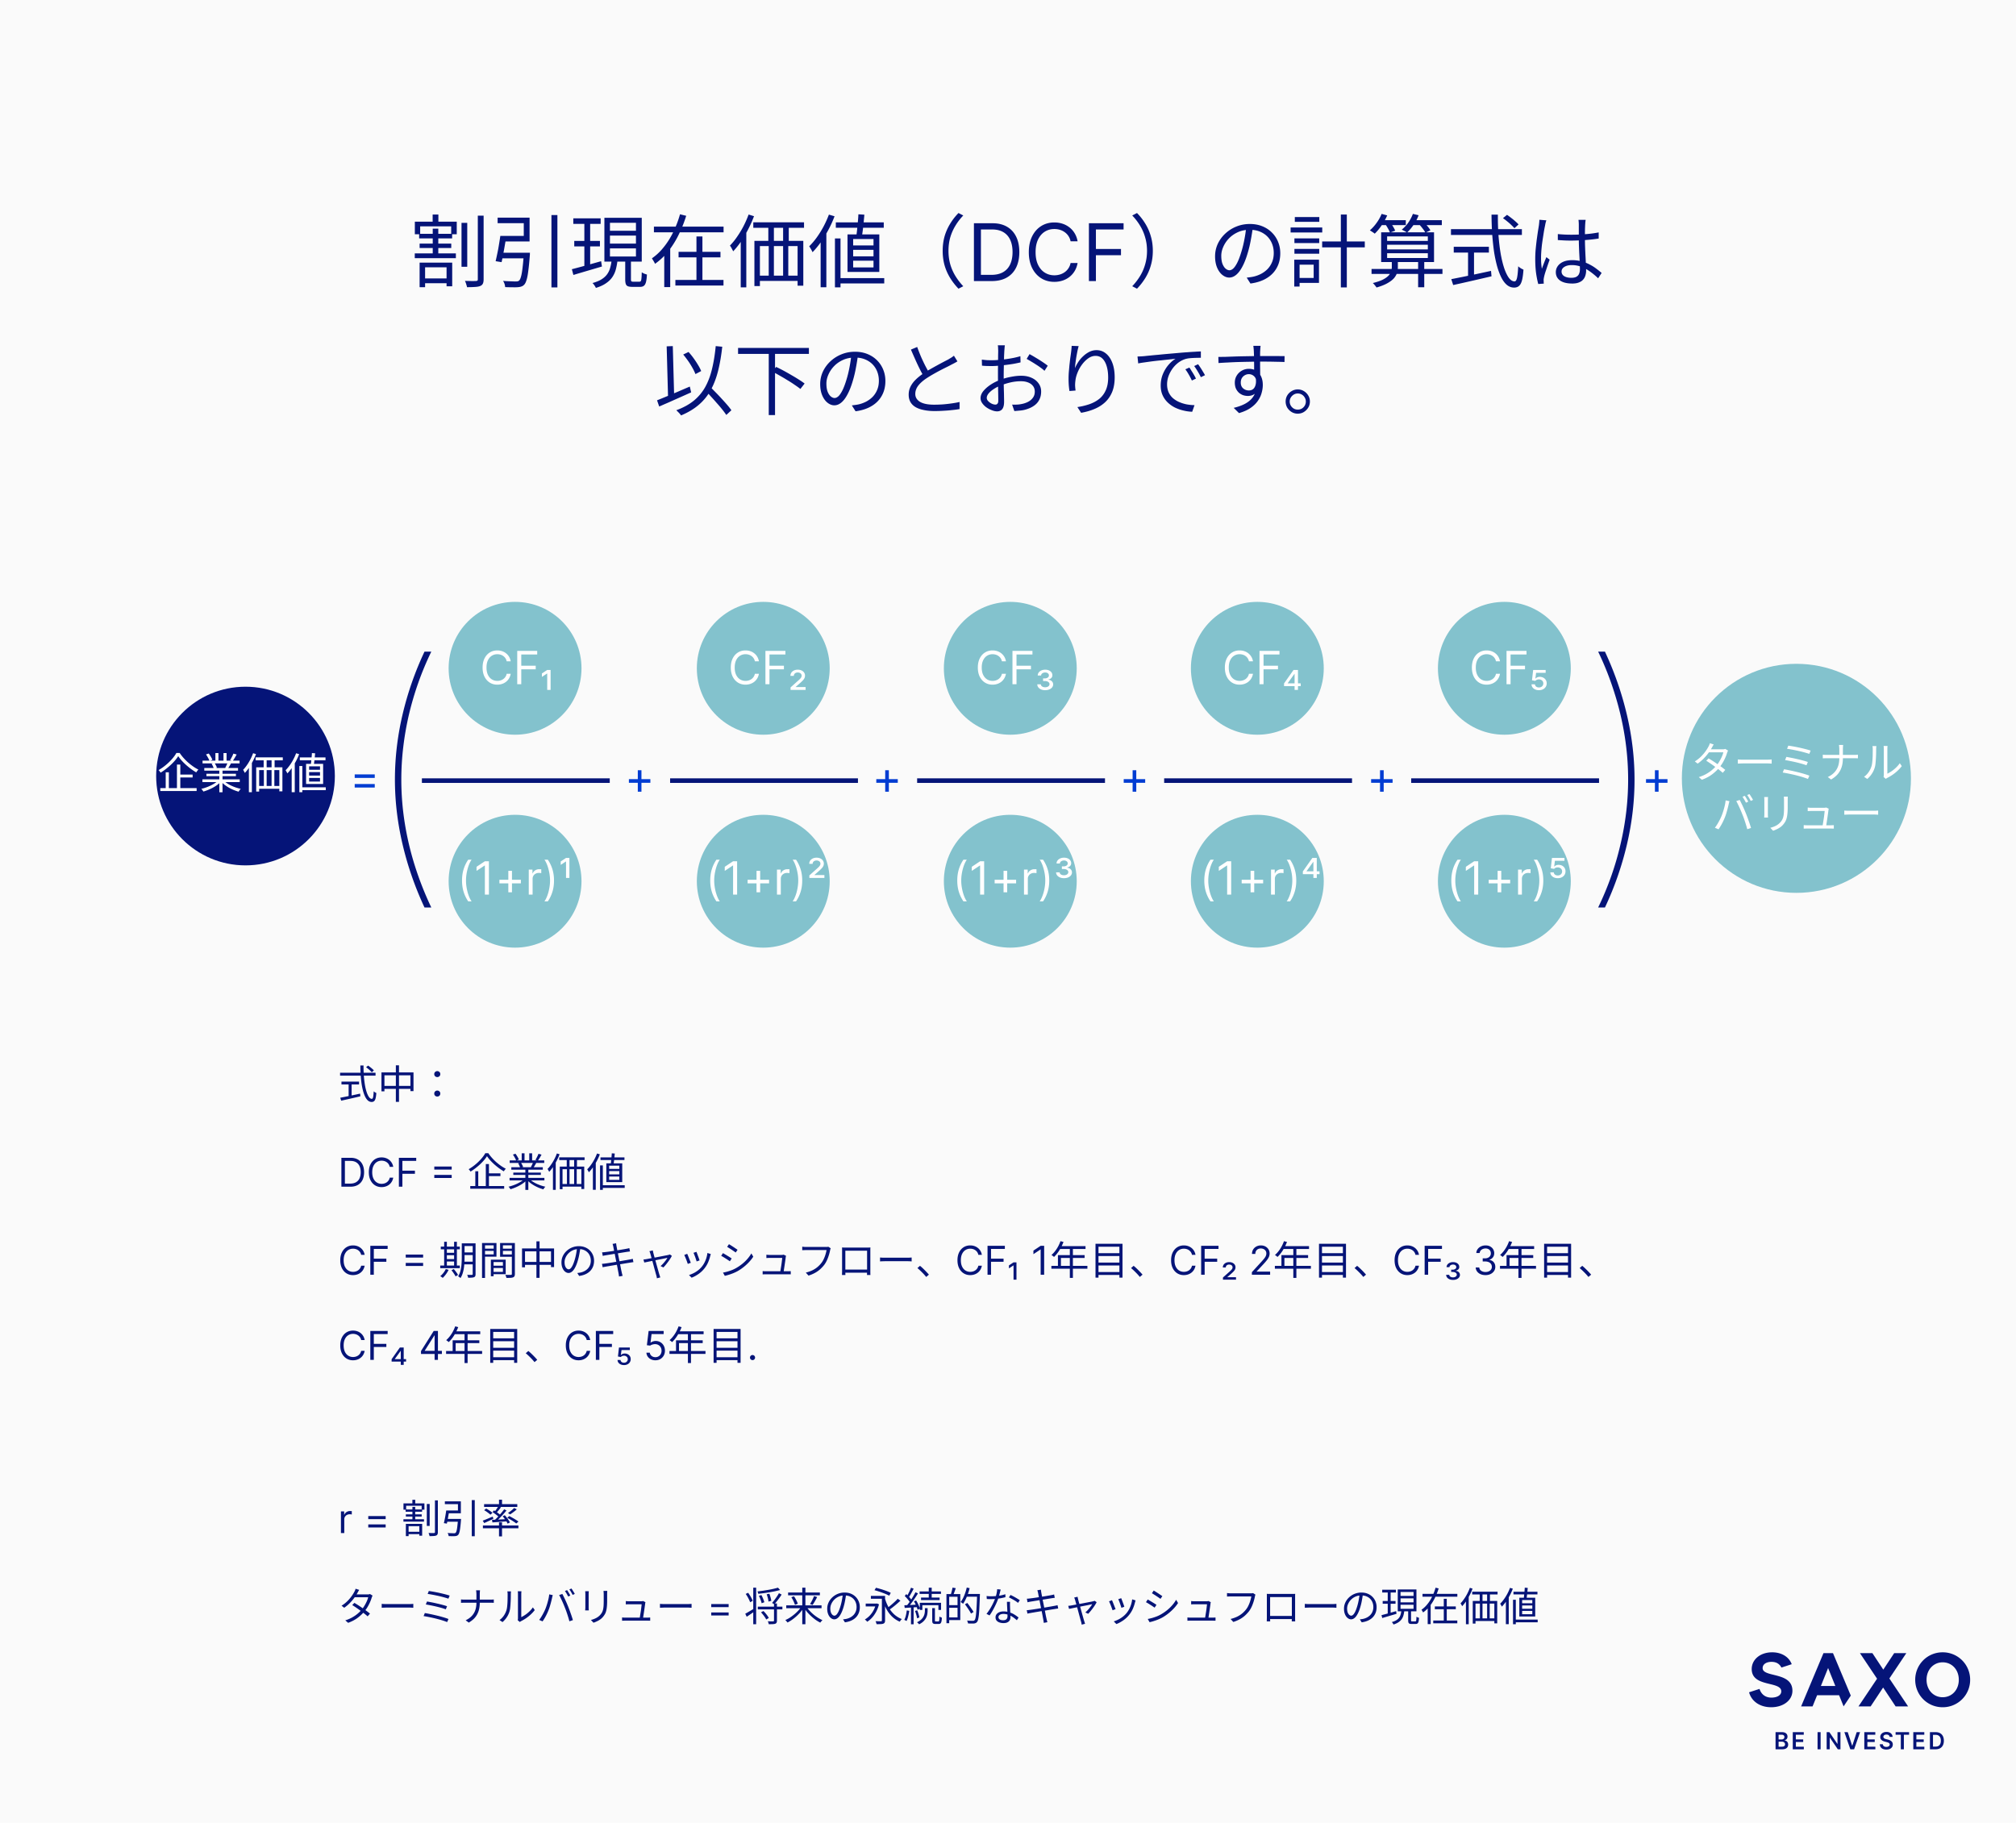 <svg xmlns="http://www.w3.org/2000/svg" width="710" height="642" fill="none"><path fill="#FAFAFA" d="M0 0h710v642H0z"/><path fill="#051478" d="M162.539 78.504h2.016V93.96h-2.016zm5.74-2.548h2.044v22.372q0 1.064-.28 1.596-.28.56-.924.812-.672.28-1.848.336-1.176.084-2.8.084a3 3 0 0 0-.168-.7 21 21 0 0 0-.252-.812 5 5 0 0 0-.308-.7q1.316.028 2.408.056 1.12 0 1.512-.028.336-.028.476-.14t.14-.476zm-19.516 22.12h9.408v1.68h-9.408zm-2.688-8.82h14.476v1.68h-14.476zm1.54-6.888h11.62v1.596h-11.62zm.168 3.444h11.144v1.54h-11.144zm4.592-10.248h2.016v3.472h-2.016zm.028 4.984h1.96v9.632h-1.96zm-4.62 11.956h11.48v8.344h-1.988v-6.692h-7.56v7h-1.932zm-1.68-14.42h14.756v4.424h-1.96v-2.772h-10.92v2.772h-1.876zm38.388 10.948h2.156l-.028.196v.392q0 .225-.028.392-.252 3.304-.532 5.376-.252 2.072-.616 3.22-.336 1.148-.812 1.652-.448.476-.98.644-.504.197-1.288.252-.672.056-1.904.028-1.204 0-2.548-.056a4.6 4.6 0 0 0-.224-1.12 3.6 3.6 0 0 0-.532-1.064q1.4.112 2.66.14 1.26.056 1.764.056.448 0 .728-.056t.504-.252q.391-.336.672-1.372.308-1.036.532-2.996.252-1.988.476-5.124zm-8.288-5.936h2.156a253 253 0 0 1-.56 3.22q-.28 1.68-.588 3.248a55 55 0 0 1-.56 2.772l-2.1-.336q.28-1.176.588-2.688.336-1.54.588-3.164.28-1.652.476-3.052m18.004-7.336h2.1v25.48h-2.1zm-17.948 13.272h8.876v1.96h-9.184zm.7-5.936h7.504v-4.48h-9.212v-1.96h11.256v8.4h-9.548zm24.948-6.188h9.632v1.96h-9.632zm.336 7.952h9.044v1.932h-9.044zm-.84 9.968a562 562 0 0 0 2.968-.784q1.68-.448 3.556-.98 1.903-.533 3.78-1.064l.28 1.876a980 980 0 0 1-5.32 1.568q-2.66.785-4.732 1.4zm13.412-11.844v2.828h9.156v-2.828zm0 4.508v2.856h9.156v-2.856zm0-9.016v2.8h9.156v-2.8zm-1.96-1.764h13.16V92.14h-13.16zm7.336 14.56h2.016v7.14q0 .504.14.644.14.168.644.168h2.212a.56.56 0 0 0 .476-.224q.168-.224.224-.924.084-.728.112-2.156.224.14.532.308.336.168.672.28t.616.196q-.084 1.708-.336 2.66t-.756 1.316q-.476.364-1.316.364h-2.744q-1.008 0-1.568-.224-.532-.224-.728-.812t-.196-1.596zm-4.788.42h2.072a21 21 0 0 1-.616 3.304 8.9 8.9 0 0 1-1.26 2.688q-.84 1.204-2.24 2.128-1.372.953-3.5 1.596a6 6 0 0 0-.308-.588q-.196-.308-.448-.644a2.2 2.2 0 0 0-.448-.476q1.932-.532 3.164-1.288 1.26-.784 1.988-1.792a6.9 6.9 0 0 0 1.064-2.24q.364-1.231.532-2.688m-9.604-14h2.044v16.492l-2.044.364zm24.5 2.128h24.528v2.016h-24.528zm8.68 8.876h14.756v1.96h-14.756zm-1.12 9.912h16.94v1.96h-16.94zm7.42-15.316h2.1v16.38h-2.1zm-5.796-7.812 2.184.532a45 45 0 0 1-2.492 6.328 32.6 32.6 0 0 1-3.584 5.88 23 23 0 0 1-4.9 4.704 5 5 0 0 0-.308-.616 9 9 0 0 0-.42-.7 8 8 0 0 0-.364-.616 18.6 18.6 0 0 0 3.444-3.08 27 27 0 0 0 2.8-3.836 32 32 0 0 0 2.128-4.256 34 34 0 0 0 1.512-4.34m-5.544 11.536h2.1v14.112h-2.1zm31.36-8.708h17.864v1.932h-17.864zm.392 6.524h17.22v15.792h-2.016V86.68h-13.272v14.084h-1.932zm4.9-6.216h1.96v7.56h-1.96zm5.208-.028h1.988v7.56h-1.988zm-9.212 18.508h15.764v1.848h-15.764zm4.144-10.976h1.82v12.376h-1.82zm5.068 0h1.82v12.348h-1.82zm-12.152-10.556 1.904.588a42 42 0 0 1-2.044 4.592A43 43 0 0 1 261.015 85a27.7 27.7 0 0 1-2.8 3.528 5 5 0 0 0-.308-.616 17 17 0 0 0-.42-.784 4 4 0 0 0-.42-.616 23 23 0 0 0 2.52-3.108 34 34 0 0 0 2.268-3.752 36 36 0 0 0 1.792-4.088m-2.772 7.252 1.932-1.96.028.028v20.328h-1.96zm33.488-4.48h16.884v1.876h-16.884zm.616 19.628h16.436v1.876h-16.436zm7.336-22.484 2.1.14q-.113 1.26-.252 2.716-.14 1.455-.308 2.8a36 36 0 0 1-.364 2.324h-1.96q.168-1.035.308-2.408.14-1.4.28-2.856t.196-2.716m-1.848 12.516v2.296h7.168v-2.296zm0 3.836v2.352h7.168v-2.352zm0-7.644v2.268h7.168v-2.268zm-1.988-1.624h11.2V95.78h-11.2zm-4.424 1.428h1.96v17.22h-1.96zm-2.128-8.4 1.988.588a41 41 0 0 1-2.128 4.704 43 43 0 0 1-2.66 4.34 28 28 0 0 1-2.968 3.612 4 4 0 0 0-.308-.644 9 9 0 0 0-.448-.784 3.5 3.5 0 0 0-.42-.644 24 24 0 0 0 2.688-3.164 34 34 0 0 0 2.38-3.836 36 36 0 0 0 1.876-4.172m-2.912 7.196 1.988-1.988.028.056v20.328h-2.016zm42.98 5.572q0-2.744.672-5.124a18.2 18.2 0 0 1 1.96-4.424 20.7 20.7 0 0 1 2.94-3.78l1.68.868a20 20 0 0 0-2.772 3.612 17.1 17.1 0 0 0-1.82 4.144q-.616 2.184-.616 4.704 0 2.492.616 4.704a17.1 17.1 0 0 0 1.82 4.144 21.4 21.4 0 0 0 2.772 3.612l-1.68.868a22 22 0 0 1-2.94-3.78 18.2 18.2 0 0 1-1.96-4.424q-.672-2.408-.672-5.124M349.285 99h-6.284V78.636h6.563q2.962 0 5.071 1.223 2.108 1.214 3.231 3.49 1.124 2.268 1.124 5.43 0 3.18-1.134 5.478-1.134 2.287-3.301 3.52Q352.387 99 349.285 99m-3.818-2.187h3.659q2.526 0 4.186-.975 1.66-.974 2.476-2.774.815-1.8.815-4.286 0-2.466-.805-4.245-.805-1.79-2.406-2.745-1.602-.964-3.988-.964h-3.937zM379.512 85h-2.465a5.14 5.14 0 0 0-2.079-3.222 5.6 5.6 0 0 0-1.7-.835 6.8 6.8 0 0 0-1.949-.278q-1.85 0-3.351.934-1.491.935-2.376 2.755-.875 1.819-.875 4.464t.875 4.465q.885 1.819 2.376 2.754 1.501.935 3.351.935 1.014 0 1.949-.279a5.7 5.7 0 0 0 1.7-.825 5.2 5.2 0 0 0 1.313-1.362q.546-.816.766-1.87h2.465q-.278 1.561-1.014 2.794a7.6 7.6 0 0 1-1.829 2.098 8 8 0 0 1-2.456 1.303 9.2 9.2 0 0 1-2.894.447q-2.604 0-4.633-1.272t-3.192-3.62q-1.164-2.346-1.163-5.568t1.163-5.568q1.163-2.345 3.192-3.62 2.028-1.272 4.633-1.272 1.542 0 2.894.447a7.9 7.9 0 0 1 2.456 1.313 7.5 7.5 0 0 1 1.829 2.088q.736 1.223 1.014 2.794m3.985 14V78.636h12.21v2.188h-9.744v6.88h8.83v2.188h-8.83V99zm22.508-10.64q0 2.716-.7 5.124a17.4 17.4 0 0 1-1.932 4.424 22 22 0 0 1-2.94 3.78l-1.68-.868a21.4 21.4 0 0 0 2.772-3.612 16.4 16.4 0 0 0 1.792-4.144q.644-2.213.644-4.704 0-2.52-.644-4.704a16.4 16.4 0 0 0-1.792-4.144 20 20 0 0 0-2.772-3.612l1.68-.868a20.7 20.7 0 0 1 2.94 3.78 17.4 17.4 0 0 1 1.932 4.424q.7 2.38.7 5.124m35.252-8.484a79 79 0 0 1-.728 4.564 41 41 0 0 1-1.092 4.62q-.84 2.884-1.876 4.816-1.008 1.932-2.184 2.912t-2.464.98q-1.232 0-2.38-.896t-1.876-2.576q-.728-1.708-.728-4.004t.924-4.34a11.8 11.8 0 0 1 2.604-3.612 12.6 12.6 0 0 1 3.92-2.52q2.24-.924 4.788-.924 2.464 0 4.424.812 1.988.812 3.388 2.24a9.7 9.7 0 0 1 2.156 3.276q.756 1.848.756 3.976 0 2.94-1.26 5.18-1.232 2.24-3.584 3.64-2.324 1.4-5.656 1.848l-1.316-2.072q.672-.084 1.288-.168t1.12-.196a11.2 11.2 0 0 0 2.604-.952 9.3 9.3 0 0 0 2.296-1.68 7.8 7.8 0 0 0 1.596-2.436q.616-1.428.616-3.248 0-1.708-.56-3.164a7.5 7.5 0 0 0-1.652-2.604q-1.092-1.12-2.66-1.764-1.568-.645-3.584-.644-2.296 0-4.172.84-1.848.84-3.164 2.212a10 10 0 0 0-1.988 2.968q-.7 1.597-.7 3.136 0 1.764.448 2.912.476 1.12 1.12 1.652.672.532 1.316.532.672 0 1.372-.644.7-.672 1.428-2.128.727-1.484 1.428-3.836a39 39 0 0 0 1.036-4.284q.448-2.268.644-4.452zm24.388 5.18h15.008v2.072h-15.008zm6.58-9.492h2.1v25.676h-2.1zm-16.352 8.4h8.736v1.652h-8.736zm.14-7.504h8.624v1.68h-8.624zm-.14 11.228h8.736v1.68h-8.736zm-1.344-7.56h11.144v1.764h-11.144zm2.324 11.34h7.672v8.176h-7.672v-1.736h5.796v-4.676h-5.796zm-1.036 0h1.876v9.464h-1.876zm27.216 3.276h24.976v1.736h-24.976zm5.488-8.54v1.652h14.336v-1.652zm0 2.996v1.68h14.336V89.2zm0-5.936v1.596h14.336v-1.596zm-2.1-1.428h18.62v10.472h-18.62zm13.02 10.108h2.156v9.24h-2.156zm-13.384-14.392h9.044v1.736h-9.044zm10.78 0h10.948v1.736h-10.948zm-10.248-2.212 1.96.532a20.4 20.4 0 0 1-1.988 3.556q-1.176 1.708-2.408 2.884a3.4 3.4 0 0 0-.504-.392q-.308-.225-.644-.42a6 6 0 0 0-.56-.364 15.2 15.2 0 0 0 2.352-2.604 15 15 0 0 0 1.792-3.192m11.004 0 2.016.476a15 15 0 0 1-1.792 3.416q-1.092 1.596-2.296 2.688a3.2 3.2 0 0 0-.56-.364 8 8 0 0 0-.7-.364 6 6 0 0 0-.588-.308 12.1 12.1 0 0 0 2.296-2.464 13.6 13.6 0 0 0 1.624-3.08m-9.744 3.584 1.764-.588q.504.645 1.008 1.484.504.811.728 1.428l-1.82.672a11 11 0 0 0-.7-1.428 15 15 0 0 0-.98-1.568m11.76-.084 1.708-.728q.672.644 1.372 1.512.728.84 1.064 1.512l-1.764.812q-.308-.644-1.008-1.512a15 15 0 0 0-1.372-1.596m-9.436 13.076h2.128v2.268q0 .895-.28 1.848-.252.953-1.036 1.904-.785.924-2.268 1.764-1.484.868-3.92 1.568a10 10 0 0 0-.616-.812 4.7 4.7 0 0 0-.7-.756q2.268-.56 3.584-1.232 1.344-.7 2.016-1.456t.868-1.484q.224-.755.224-1.4zm39.144-15.064 1.428-1.176q.7.475 1.484 1.092.784.588 1.456 1.204.7.588 1.12 1.092l-1.456 1.316q-.42-.504-1.092-1.12-.644-.645-1.428-1.26a16 16 0 0 0-1.512-1.148m-18.312 3.864h24.976v2.044h-24.976zm.98 6.216h12.376v2.044h-12.376zm5.04 1.092h2.1v9.996h-2.1zm-5.908 10.304q1.68-.336 3.948-.784l4.872-1.008q2.604-.56 5.18-1.12l.168 1.904a972 972 0 0 1-4.816 1.12 667 667 0 0 1-8.68 1.96zm14.168-22.736h2.24a95 95 0 0 0 .224 7.42q.28 3.528.784 6.468.533 2.94 1.26 5.096.756 2.156 1.652 3.36.924 1.176 1.96 1.176.588 0 .868-1.26t.42-4.06q.336.336.868.672t.98.504q-.168 2.436-.532 3.808t-1.036 1.932q-.644.588-1.736.588-1.4 0-2.548-.952-1.12-.952-1.988-2.688-.868-1.764-1.512-4.116a46 46 0 0 1-1.064-5.236 94 94 0 0 1-.616-6.104q-.196-3.22-.224-6.608m23.352 6.86q1.205.112 2.352.168 1.148.056 2.408.056 2.52 0 5.012-.196a40 40 0 0 0 4.62-.616v2.156q-2.24.364-4.732.532a87 87 0 0 1-4.956.196q-1.204 0-2.352-.056-1.12-.056-2.352-.14zm9.8-5.012-.112.84-.056.84q-.028.504-.056 1.288a47 47 0 0 0-.028 1.68v1.708q0 1.596.056 3.192t.14 3.108.14 2.856q.084 1.316.084 2.408 0 .84-.252 1.652a3.7 3.7 0 0 1-.784 1.456q-.532.644-1.484 1.008-.924.392-2.324.392-2.828 0-4.34-1.064-1.484-1.065-1.484-2.94 0-1.176.672-2.128.7-.98 1.96-1.54 1.288-.56 3.136-.56 1.793 0 3.276.42a12.6 12.6 0 0 1 2.772 1.064q1.288.645 2.352 1.456a30 30 0 0 1 1.96 1.568l-1.232 1.876a24.5 24.5 0 0 0-2.94-2.436 13.2 13.2 0 0 0-3.024-1.624 9.4 9.4 0 0 0-3.332-.588q-1.596 0-2.604.644-.98.615-.98 1.624 0 1.064.952 1.652.952.56 2.464.56 1.204 0 1.848-.392.672-.392.924-1.064.28-.672.28-1.596 0-.756-.056-2.044t-.14-2.8a159 159 0 0 1-.14-3.136 87 87 0 0 1-.056-2.996v-4.676a14 14 0 0 0-.112-1.708zm-13.832.168q-.084.224-.196.588a40 40 0 0 0-.168.7 10 10 0 0 1-.112.616 59 59 0 0 0-.364 1.876l-.364 2.324a90 90 0 0 0-.364 2.52q-.14 1.26-.224 2.436a30 30 0 0 0-.028 4.06q.084.924.224 1.96.224-.645.504-1.372l.56-1.456q.308-.728.532-1.288l1.148.896q-.336.952-.756 2.156l-.756 2.268q-.336 1.064-.476 1.764-.056.28-.112.644a3.3 3.3 0 0 0 0 .616v.476q.028.28.056.504l-1.96.14q-.42-1.512-.756-3.752-.308-2.267-.308-5.096 0-1.568.14-3.248.168-1.709.364-3.332.223-1.624.42-2.968.224-1.372.364-2.24.056-.476.112-1.008t.056-.98zm-303.99 47.268 1.876-.896a24 24 0 0 1 1.792 2.212 33 33 0 0 1 1.568 2.38 14.6 14.6 0 0 1 1.092 2.128l-2.016 1.064a17 17 0 0 0-1.036-2.156 26 26 0 0 0-1.54-2.464 35 35 0 0 0-1.736-2.268m-9.212 16.128q1.428-.56 3.304-1.344a358 358 0 0 0 4.004-1.68 683 683 0 0 1 4.228-1.82l.476 2.044a972 972 0 0 1-3.948 1.764 1345 1345 0 0 0-3.892 1.736q-1.877.812-3.416 1.484zm16.8-3.668 1.624-1.4 2.072 2.128a65 65 0 0 1 2.184 2.296 93 93 0 0 1 1.988 2.212q.924 1.064 1.512 1.932l-1.792 1.652a33 33 0 0 0-1.456-1.96 47 47 0 0 0-1.932-2.268 84 84 0 0 0-2.128-2.38q-1.065-1.204-2.072-2.212m3.864-15.428 2.296.224q-.533 4.872-1.512 8.68-.98 3.808-2.632 6.748a18.2 18.2 0 0 1-4.172 5.068q-2.52 2.156-6.188 3.696a6 6 0 0 0-.448-.588 22 22 0 0 0-.644-.672 14 14 0 0 0-.588-.56q3.64-1.344 6.076-3.304a16.7 16.7 0 0 0 4.032-4.732q1.567-2.772 2.436-6.356.895-3.612 1.344-8.204m-17.276.084 2.156-.084.504 18.508-2.156.084zm25.144.56h24.948v2.1h-24.948zm10.808 1.652h2.212v22.008h-2.212zm1.204 6.636 1.4-1.596q1.26.588 2.66 1.344a82 82 0 0 1 2.772 1.568 58 58 0 0 1 2.548 1.54q1.204.756 2.044 1.4L281.887 137a31 31 0 0 0-1.988-1.428 37 37 0 0 0-2.52-1.624 67 67 0 0 0-2.744-1.624 70 70 0 0 0-2.688-1.484m30.24-5.964a80 80 0 0 1-.728 4.564 41 41 0 0 1-1.092 4.62q-.84 2.884-1.876 4.816-1.008 1.932-2.184 2.912t-2.464.98q-1.233 0-2.38-.896-1.149-.896-1.876-2.576-.728-1.708-.728-4.004t.924-4.34a11.8 11.8 0 0 1 2.604-3.612 12.6 12.6 0 0 1 3.92-2.52q2.24-.924 4.788-.924 2.463 0 4.424.812 1.987.812 3.388 2.24a9.7 9.7 0 0 1 2.156 3.276q.756 1.848.756 3.976 0 2.94-1.26 5.18-1.233 2.24-3.584 3.64-2.325 1.4-5.656 1.848l-1.316-2.072q.672-.084 1.288-.168.615-.084 1.12-.196a11.2 11.2 0 0 0 2.604-.952 9.3 9.3 0 0 0 2.296-1.68 7.8 7.8 0 0 0 1.596-2.436q.616-1.428.616-3.248 0-1.708-.56-3.164a7.5 7.5 0 0 0-1.652-2.604q-1.092-1.12-2.66-1.764t-3.584-.644q-2.297 0-4.172.84-1.848.84-3.164 2.212a10 10 0 0 0-1.988 2.968q-.7 1.596-.7 3.136 0 1.764.448 2.912.475 1.12 1.12 1.652.672.532 1.316.532.672 0 1.372-.644.699-.672 1.428-2.128.728-1.484 1.428-3.836.615-2.016 1.036-4.284.447-2.268.644-4.452zm35 2.408q-.477.307-1.008.588-.533.28-1.148.588-.7.392-1.736.896a82 82 0 0 0-4.564 2.408q-1.177.672-2.212 1.344-1.96 1.26-3.08 2.66-1.092 1.4-1.092 2.996 0 1.736 1.652 2.772 1.68 1.008 4.984 1.008 1.539 0 3.192-.112a51 51 0 0 0 3.164-.364 31 31 0 0 0 2.604-.476v2.492a28 28 0 0 1-2.464.336 45 45 0 0 1-3.024.252 49 49 0 0 1-3.36.112q-1.989 0-3.64-.336-1.653-.308-2.884-.98-1.204-.672-1.876-1.764-.672-1.12-.672-2.688 0-1.54.644-2.828.643-1.316 1.848-2.492 1.203-1.176 2.856-2.268a29 29 0 0 1 2.268-1.4 167 167 0 0 1 4.592-2.52q1.035-.532 1.736-.896.587-.364 1.064-.644.476-.308.924-.672zm-14.168-5.068a64 64 0 0 0 1.372 3.5 65 65 0 0 0 1.512 3.192q.783 1.484 1.428 2.632l-1.932 1.148a37 37 0 0 1-1.484-2.716 80 80 0 0 1-1.568-3.332 500 500 0 0 1-1.54-3.5zm30.884-.588a4 4 0 0 0-.084.588 36 36 0 0 0-.056.672q-.029.364-.056.672-.029.644-.084 1.68-.029 1.036-.056 2.296-.029 1.231-.056 2.52-.028 1.26-.028 2.352v2.408l.056 2.576q.056 1.26.056 2.352.027 1.064.028 1.708 0 1.288-.308 2.044-.309.756-.868 1.064-.532.336-1.288.336-.812 0-1.82-.392a8.3 8.3 0 0 1-1.932-1.008 6.2 6.2 0 0 1-1.484-1.484q-.588-.84-.588-1.764 0-1.26.952-2.464.98-1.204 2.52-2.24a16 16 0 0 1 3.304-1.68 20.6 20.6 0 0 1 3.892-1.12q1.987-.392 3.64-.392 2.043 0 3.612.7 1.596.7 2.492 1.96.924 1.232.924 2.912t-.7 2.968q-.672 1.288-2.016 2.156-1.316.868-3.248 1.344-.924.197-1.848.252a96 96 0 0 1-1.624.14l-.784-2.268q.784.029 1.624 0a9.4 9.4 0 0 0 1.652-.196 8.5 8.5 0 0 0 2.296-.756q1.091-.56 1.736-1.456.672-.896.672-2.156 0-1.204-.644-2.016t-1.736-1.232-2.436-.42a16.6 16.6 0 0 0-3.612.392 23 23 0 0 0-3.584 1.12q-1.345.504-2.464 1.26-1.12.728-1.792 1.54-.644.812-.644 1.54 0 .476.308.924.336.42.812.756a4.4 4.4 0 0 0 1.008.532q.531.168.924.168.476 0 .728-.336.28-.336.28-1.036 0-.812-.028-2.24-.029-1.456-.056-3.136a195 195 0 0 1-.028-3.248v-2.576q.028-1.372.028-2.66.027-1.288.028-2.268.028-.98.028-1.4 0-.28-.028-.644 0-.392-.028-.756a4 4 0 0 0-.084-.588zm8.68 3.108q1.007.532 2.24 1.288 1.232.728 2.352 1.484 1.148.756 1.82 1.316l-1.148 1.792a10.3 10.3 0 0 0-1.288-1.064 24 24 0 0 0-1.68-1.148 39 39 0 0 0-1.764-1.092 34 34 0 0 0-1.54-.896zm-16.8 1.932q1.147.14 1.96.196.84.028 1.624.028 1.035 0 2.324-.112a77 77 0 0 0 2.66-.28q1.371-.196 2.66-.448a31 31 0 0 0 2.352-.588l.056 2.184q-1.092.252-2.436.504-1.344.224-2.744.392-1.372.168-2.632.28t-2.184.112q-1.204 0-2.044-.028a19 19 0 0 1-1.54-.112zm34.104-4.76q-.225.784-.448 1.82-.197 1.008-.392 2.128-.168 1.092-.308 2.1a51 51 0 0 0-.168 1.736q.447-1.064 1.176-2.184a10.6 10.6 0 0 1 1.736-2.044 9.1 9.1 0 0 1 2.184-1.54 5.7 5.7 0 0 1 2.52-.588q1.875 0 3.304 1.176 1.455 1.176 2.268 3.332t.812 5.096q0 2.912-.868 5.068-.869 2.129-2.436 3.612-1.569 1.484-3.752 2.408-2.156.924-4.76 1.372l-1.316-2.016a23.8 23.8 0 0 0 4.228-1.008q1.987-.7 3.472-1.876 1.483-1.204 2.296-3.052.84-1.848.84-4.48 0-2.212-.504-3.92-.504-1.736-1.484-2.716t-2.464-.98q-1.317 0-2.52.84t-2.212 2.184a12.5 12.5 0 0 0-1.596 2.856q-.616 1.512-.756 2.884a12 12 0 0 0-.112 1.596q.027.784.168 1.848l-2.156.168a43 43 0 0 1-.224-1.932 35 35 0 0 1-.084-2.52q0-.98.084-2.184l.224-2.464q.14-1.26.28-2.408.168-1.148.28-1.988.083-.644.14-1.232.055-.617.084-1.176zm20.72 3.668q.783-.028 1.428-.056.671-.055 1.064-.084a60 60 0 0 1 1.932-.196q1.287-.14 2.94-.28 1.651-.168 3.556-.336l3.836-.336q1.54-.14 2.912-.224a74 74 0 0 1 2.548-.168 53 53 0 0 1 2.1-.112v2.24q-.784 0-1.792.028t-1.988.112a8.3 8.3 0 0 0-1.708.308 8.2 8.2 0 0 0-2.688 1.456 9.9 9.9 0 0 0-2.016 2.212q-.84 1.26-1.288 2.604a8.7 8.7 0 0 0-.42 2.604q0 1.624.56 2.856a6.1 6.1 0 0 0 1.512 2.044 8.6 8.6 0 0 0 2.212 1.372 13.2 13.2 0 0 0 2.604.812q1.4.252 2.772.28l-.812 2.324a15 15 0 0 1-3.136-.448 14 14 0 0 1-2.996-1.064 10.4 10.4 0 0 1-2.548-1.82 8.1 8.1 0 0 1-1.764-2.548q-.644-1.456-.644-3.332 0-2.184.756-4.032.783-1.876 1.988-3.276 1.203-1.4 2.492-2.156-.897.112-2.24.252-1.317.14-2.828.308a88 88 0 0 0-3.052.336 151 151 0 0 0-2.828.392q-1.317.168-2.212.364zm18.284 3.892q.308.448.728 1.148.447.672.868 1.4.42.7.7 1.344l-1.428.672a24 24 0 0 0-1.064-2.044 19 19 0 0 0-1.232-1.904zm3.052-1.176q.336.448.784 1.12.447.672.868 1.4.447.7.784 1.344l-1.456.7a25 25 0 0 0-1.12-2.044 21 21 0 0 0-1.232-1.876zm22.008-6.468q0 .14-.056.504l-.056.728q0 .336-.028.532-.028.532-.028 1.456v4.228q.027 1.12.028 2.1.028.98.028 1.652l-2.156-1.064v-3.024q0-1.064-.028-2.1a61 61 0 0 0-.084-3.248 18 18 0 0 0-.084-1.064 17 17 0 0 0-.084-.7zm-14.868 3.892q1.147 0 2.604-.028 1.455-.056 3.08-.112 1.652-.055 3.332-.084 1.68-.028 3.22-.056 1.567-.028 2.884-.028h4.872q1.12 0 1.96.028h1.372l-.028 2.072q-1.176-.055-3.164-.084a185 185 0 0 0-5.04-.056q-1.82 0-3.808.056-1.96.029-3.948.084-1.989.056-3.864.168a131 131 0 0 0-3.416.196zm14.7 8.148q0 1.848-.56 3.108-.532 1.26-1.512 1.876-.953.616-2.24.616a5.4 5.4 0 0 1-1.708-.28 4.8 4.8 0 0 1-1.484-.896 4.7 4.7 0 0 1-1.036-1.484q-.364-.895-.364-2.016 0-1.4.672-2.492a4.957 4.957 0 0 1 4.256-2.38q1.651 0 2.716.756 1.092.727 1.652 2.016.56 1.26.56 2.884 0 1.4-.42 2.856-.393 1.456-1.344 2.8-.925 1.344-2.548 2.464-1.597 1.092-4.06 1.82l-1.876-1.848q1.904-.448 3.416-1.148t2.548-1.708a6.7 6.7 0 0 0 1.568-2.352q.56-1.344.56-3.08 0-1.904-.812-2.744t-1.96-.84q-.729 0-1.372.364-.645.336-1.064 1.008-.393.672-.392 1.596 0 1.316.84 2.044.867.728 2.016.728.867 0 1.484-.476.616-.504.868-1.484.28-1.008.056-2.492zm13.254 3.304q1.205 0 2.156.588a4.34 4.34 0 0 1 1.54 1.54q.588.952.588 2.128t-.588 2.156a4.7 4.7 0 0 1-1.54 1.54q-.951.588-2.156.588a4.1 4.1 0 0 1-2.156-.588 4.7 4.7 0 0 1-1.54-1.54 4.3 4.3 0 0 1-.56-2.156q0-1.176.56-2.128a4.3 4.3 0 0 1 1.568-1.54 4.06 4.06 0 0 1 2.128-.588m0 7.112q1.204 0 2.016-.812.84-.84.84-2.044 0-.756-.392-1.4a2.8 2.8 0 0 0-1.008-1.036 2.75 2.75 0 0 0-1.456-.392q-.756 0-1.4.392a3.07 3.07 0 0 0-1.036 1.036 2.65 2.65 0 0 0-.392 1.4q0 .784.392 1.456.393.644 1.036 1.036.645.364 1.4.364M128.926 375.926l.714-.588q.35.238.742.546.392.294.728.602.35.294.56.546l-.728.658a6 6 0 0 0-.546-.56 8 8 0 0 0-.714-.63 8 8 0 0 0-.756-.574m-9.156 1.932h12.488v1.022H119.77zm.49 3.108h6.188v1.022h-6.188zm2.52.546h1.05v4.998h-1.05zm-2.954 5.152q.84-.168 1.974-.392l2.436-.504q1.302-.28 2.59-.56l.084.952q-1.19.28-2.408.56a314 314 0 0 1-4.34.98zm7.084-11.368h1.12a48 48 0 0 0 .112 3.71q.14 1.764.392 3.234.265 1.47.63 2.548.378 1.078.826 1.68.462.588.98.588.294 0 .434-.63t.21-2.03q.168.168.434.336t.49.252q-.084 1.218-.266 1.904t-.518.966q-.322.294-.868.294a1.95 1.95 0 0 1-1.274-.476q-.56-.476-.994-1.344a11.7 11.7 0 0 1-.756-2.058 23 23 0 0 1-.532-2.618 47 47 0 0 1-.308-3.052 63 63 0 0 1-.112-3.304m7.434 2.45h11.284v6.58h-1.078v-5.558h-9.156v5.628h-1.05zm.56 4.746h10.276v1.036h-10.276zm4.508-7.252h1.106v12.866h-1.106zM154 379.384q-.42 0-.742-.28-.322-.294-.322-.77t.322-.756q.322-.294.742-.294t.742.294q.322.28.322.756t-.322.77q-.322.28-.742.28m0 6.86q-.42 0-.742-.28-.322-.294-.322-.77 0-.49.322-.77.322-.294.742-.294t.742.294q.322.28.322.77 0 .476-.322.77-.322.28-.742.28M123.375 418h-3.142v-10.182h3.281q1.482 0 2.536.612a4 4 0 0 1 1.615 1.745q.562 1.133.562 2.714 0 1.591-.566 2.74a4.04 4.04 0 0 1-1.651 1.759q-1.084.612-2.635.612m-1.909-1.094h1.829q1.263 0 2.093-.487a3 3 0 0 0 1.238-1.387q.408-.9.408-2.143 0-1.233-.403-2.123a2.97 2.97 0 0 0-1.203-1.372q-.8-.482-1.993-.482h-1.969zM138.489 411h-1.233a2.57 2.57 0 0 0-1.039-1.611 2.8 2.8 0 0 0-.851-.417 3.4 3.4 0 0 0-.974-.14q-.925 0-1.675.468-.747.467-1.189 1.377-.437.909-.437 2.232t.437 2.232q.442.91 1.189 1.377.75.468 1.675.468.507 0 .974-.139.468-.14.851-.413a2.617 2.617 0 0 0 1.039-1.616h1.233a4.1 4.1 0 0 1-.507 1.397 3.8 3.8 0 0 1-.915 1.049 4 4 0 0 1-1.228.651q-.676.224-1.447.224-1.302 0-2.317-.636-1.014-.636-1.596-1.81-.58-1.173-.581-2.784 0-1.611.581-2.784.582-1.173 1.596-1.81 1.014-.636 2.317-.636.77 0 1.447.224.68.224 1.228.656.546.428.915 1.044.368.611.507 1.397m1.992 7v-10.182h6.105v1.094h-4.872v3.44h4.415v1.094h-4.415V418zm12.472-6.026v-1.073h6.125v1.073zm0 2.944v-1.074h6.125v1.074zm18.559-7.67a13 13 0 0 1-1.05 1.414q-.615.714-1.386 1.442-.77.714-1.624 1.372-.84.658-1.736 1.19a6.383 6.383 0 0 0-.42-.574 1.6 1.6 0 0 0-.252-.252 17 17 0 0 0 2.352-1.638 18 18 0 0 0 2.058-1.988q.925-1.05 1.456-2.016h1.078q.546.826 1.26 1.624t1.526 1.526q.826.714 1.68 1.316.854.588 1.694 1.008-.195.182-.392.434a9 9 0 0 0-.322.476q-.825-.476-1.68-1.092-.84-.63-1.638-1.33a20 20 0 0 1-1.47-1.456q-.657-.742-1.134-1.456m.098 6.048h4.634v.966h-4.634zm-5.992 4.466h11.942v.952h-11.942zm5.474-7.742h1.106v8.232h-1.106zm-3.696 2.534h1.036v5.67h-1.036zm12.068 2.324h12.264v.896h-12.264zm.042-6.146h12.166v.896h-12.166zm.574 2.408h11.088v.868H180.08zm.7 1.89h9.702v.812h-9.702zm4.242-1.484h1.05v7.574h-1.05zm-1.288-5.32h.994v2.94h-.994zm2.66 0h1.008v2.884h-1.008zm-1.708 9.016.84.392a8.7 8.7 0 0 1-1.596 1.358 13.6 13.6 0 0 1-2.03 1.106q-1.077.49-2.128.784a2 2 0 0 0-.196-.308q-.112-.154-.238-.322a1.6 1.6 0 0 0-.252-.252 15 15 0 0 0 2.1-.658 14 14 0 0 0 1.988-.966q.924-.546 1.512-1.134m1.708-.028q.448.462 1.078.896.645.434 1.4.798.77.364 1.582.644.813.266 1.61.448a9 9 0 0 0-.252.266l-.252.336a3 3 0 0 0-.196.322 15 15 0 0 1-1.624-.56 15 15 0 0 1-1.582-.77q-.756-.434-1.428-.952a8.6 8.6 0 0 1-1.148-1.078zm3.248-8.806 1.078.294q-.307.56-.658 1.148-.35.574-.644.994l-.854-.294q.197-.294.392-.672.21-.378.392-.77t.294-.7m-1.876 2.954 1.078.28q-.252.462-.518.924-.266.448-.504.798l-.868-.266q.21-.378.434-.868.238-.49.378-.868m-7.126-2.674.896-.308q.364.462.7 1.05.351.588.504 1.022l-.952.364a6 6 0 0 0-.476-1.036 10 10 0 0 0-.672-1.092m1.834 3.038.994-.182q.238.336.448.77.225.42.308.742l-1.036.21a4.5 4.5 0 0 0-.294-.742 5.6 5.6 0 0 0-.42-.798m14.476-2.072h8.932v.966h-8.932zm.196 3.262h8.61v7.896h-1.008v-6.972h-6.636v7.042h-.966zm2.45-3.108h.98v3.78h-.98zm2.604-.014h.994v3.78h-.994zm-4.606 9.254h7.882v.924h-7.882zm2.072-5.488h.91v6.188h-.91zm2.534 0h.91v6.174h-.91zm-6.076-5.278.952.294q-.434 1.162-1.022 2.296a21 21 0 0 1-1.246 2.128 14 14 0 0 1-1.4 1.764 2 2 0 0 0-.154-.308 8 8 0 0 0-.21-.392 2 2 0 0 0-.21-.308q.659-.672 1.26-1.554a16.8 16.8 0 0 0 2.03-3.92m-1.386 3.626.966-.98.014.014v10.164h-.98zm16.744-2.24h8.442v.938h-8.442zm.308 9.814h8.218v.938h-8.218zm3.668-11.242 1.05.07q-.056.63-.126 1.358t-.154 1.4q-.084.658-.182 1.162h-.98q.084-.518.154-1.204.07-.7.14-1.428t.098-1.358m-.924 6.258v1.148h3.584v-1.148zm0 1.918v1.176h3.584v-1.176zm0-3.822v1.134h3.584v-1.134zm-.994-.812h5.6v6.608h-5.6zm-2.212.714h.98v8.61h-.98zm-1.064-4.2.994.294a20 20 0 0 1-1.064 2.352q-.615 1.148-1.33 2.17-.714 1.022-1.484 1.806a2 2 0 0 0-.154-.322 4 4 0 0 0-.224-.392 1.7 1.7 0 0 0-.21-.322q.7-.686 1.344-1.582t1.19-1.918q.546-1.036.938-2.086m-1.456 3.598.994-.994.014.028v10.164h-1.008zM128.426 442h-1.233a2.6 2.6 0 0 0-.383-.935 2.5 2.5 0 0 0-.656-.676 2.8 2.8 0 0 0-.85-.417 3.4 3.4 0 0 0-.974-.14q-.925 0-1.676.468-.745.467-1.188 1.377-.438.909-.438 2.232t.438 2.232q.443.91 1.188 1.377a3.1 3.1 0 0 0 1.676.468q.507 0 .974-.139.468-.14.85-.413.388-.279.656-.681a2.6 2.6 0 0 0 .383-.935h1.233a4.1 4.1 0 0 1-.507 1.397 3.8 3.8 0 0 1-2.143 1.7q-.676.224-1.446.224-1.303 0-2.317-.636t-1.596-1.81-.582-2.784.582-2.784 1.596-1.81 2.317-.636q.77 0 1.446.224.681.224 1.228.656.547.428.915 1.044.367.611.507 1.397m1.993 7v-10.182h6.105v1.094h-4.873v3.44h4.415v1.094h-4.415V449zm12.472-6.026v-1.073h6.125v1.073zm0 2.944v-1.074h6.125v1.074zm20.169-7.978h3.878v.952h-3.878zm0 3.206h3.878v.938h-3.878zm-.014 3.262h3.92v.952h-3.92zm3.43-6.468h1.008v10.836q0 .448-.112.7a.73.73 0 0 1-.42.392q-.294.126-.812.154a16 16 0 0 1-1.274.042 3 3 0 0 0-.126-.518 3 3 0 0 0-.21-.504q.56.028 1.036.028.475 0 .63-.014t.21-.07q.07-.056.07-.224zm-3.85 0h.98v5.082q0 .798-.056 1.736-.042.938-.182 1.904a11.4 11.4 0 0 1-.434 1.876 6.8 6.8 0 0 1-.756 1.638 4.248 4.248 0 0 0-.56-.448 2 2 0 0 0-.28-.154 6.8 6.8 0 0 0 .854-2.072q.28-1.134.35-2.296.084-1.176.084-2.184zm-7.392 1.162h6.706v.938h-6.706zm1.638 2.184h3.556v.84h-3.556zm.014 2.212h3.556v.854h-3.556zm-1.848 2.268h6.902v.938h-6.902zm1.386-8.358h.952v8.736h-.952zm3.5 0h.98v8.736h-.98zm-2.926 9.59.994.28a9.2 9.2 0 0 1-.952 1.568 9 9 0 0 1-1.12 1.274 13 13 0 0 0-.252-.21 10 10 0 0 0-.322-.224 2 2 0 0 0-.294-.182 7 7 0 0 0 1.106-1.134q.518-.658.84-1.372m2.002.434.812-.434q.28.322.56.7.294.364.546.728t.392.658l-.868.504a3.2 3.2 0 0 0-.364-.658 16 16 0 0 0-.518-.77 8 8 0 0 0-.56-.728m14.378-1.61h4.242v.812h-4.242zm-.056-2.114h4.774v5.11h-4.774v-.826h3.794v-3.458h-3.794zm-.448 0h.952v5.824h-.952zm-2.59-3.878h3.892v.77h-3.892zm6.454 0h3.976v.77h-3.976zm3.528-1.988h1.064v10.892q0 .49-.14.77-.126.28-.476.42-.336.14-.924.168a30 30 0 0 1-1.442.028 4 4 0 0 0-.084-.35 3 3 0 0 0-.14-.392 3 3 0 0 0-.14-.336q.42.014.812.014h1.148q.181-.014.252-.084.07-.07.07-.252zm-9.898 0h4.48v4.802h-4.48v-.798h3.5v-3.192h-3.5zm10.43 0v.812h-3.682v3.206h3.682v.812h-4.676v-4.83zm-11.032 0h1.05v12.292h-1.05zm14.084 1.904h11.284v6.58h-1.078v-5.558H184.9v5.628h-1.05zm.56 4.746h10.276v1.036H184.41zm4.508-7.252h1.106v12.866h-1.106zm15.484 2.198a40 40 0 0 1-.364 2.282q-.21 1.19-.546 2.31-.42 1.442-.938 2.408-.504.966-1.092 1.456t-1.232.49q-.616 0-1.19-.448t-.938-1.288q-.364-.854-.364-2.002t.462-2.17a5.9 5.9 0 0 1 1.302-1.806 6.3 6.3 0 0 1 4.354-1.722q1.232 0 2.212.406a4.98 4.98 0 0 1 2.772 2.758 5.2 5.2 0 0 1 .378 1.988q0 1.47-.63 2.59-.616 1.12-1.792 1.82-1.162.7-2.828.924l-.658-1.036q.336-.042.644-.084t.56-.098a5.6 5.6 0 0 0 1.302-.476 4.7 4.7 0 0 0 1.148-.84q.504-.517.798-1.218.308-.714.308-1.624 0-.854-.28-1.582a3.7 3.7 0 0 0-.826-1.302 3.9 3.9 0 0 0-1.33-.882q-.784-.322-1.792-.322-1.148 0-2.086.42a5.1 5.1 0 0 0-1.582 1.106 5 5 0 0 0-.994 1.484 3.9 3.9 0 0 0-.35 1.568q0 .882.224 1.456.238.56.56.826.336.266.658.266.336 0 .686-.322.35-.336.714-1.064.364-.742.714-1.918.308-1.008.518-2.142.224-1.134.322-2.226zm11.592-.336a6 6 0 0 0-.126-.504 3 3 0 0 0-.14-.448l1.26-.224q.014.196.056.476.042.266.07.49.029.14.126.658.098.504.238 1.274l.336 1.666q.182.895.364 1.806.181.91.336 1.708.154.798.266 1.358.126.56.168.756.07.308.154.644t.182.63l-1.274.238a24 24 0 0 1-.098-.672 7 7 0 0 0-.112-.644 19 19 0 0 0-.14-.728 64 64 0 0 0-.252-1.344 312 312 0 0 0-.336-1.68q-.182-.91-.364-1.806a135 135 0 0 0-.588-2.968zm-3.948 2.016.532-.028q.294-.028.63-.07.322-.042.896-.112.574-.084 1.288-.182.728-.112 1.498-.238.784-.126 1.512-.238.728-.126 1.316-.224.588-.097.924-.168.308-.056.56-.112a8 8 0 0 0 .434-.126l.238 1.19a9 9 0 0 0-.448.056 12 12 0 0 0-.56.07q-.364.056-.966.154t-1.344.224q-.728.112-1.498.238-.77.112-1.498.238-.714.113-1.274.21-.56.084-.868.14a9 9 0 0 0-1.134.238zm-.042 4.046q.252-.014.602-.042.35-.042.63-.084.378-.042 1.008-.14.644-.098 1.442-.224a205 205 0 0 1 1.666-.28q.869-.14 1.68-.28.812-.14 1.484-.252.686-.126 1.092-.196t.714-.14.532-.126l.224 1.176a6 6 0 0 0-.546.07 15 15 0 0 0-.714.112q-.462.07-1.162.182-.686.113-1.498.252-.812.126-1.666.266-.84.126-1.624.266-.784.126-1.4.238a31 31 0 0 0-.98.168l-.714.126a5 5 0 0 0-.518.126zm17.892-4.732q.042.182.084.406.056.224.112.49.084.294.238.91.168.601.392 1.386t.448 1.624q.238.826.448 1.596.224.77.378 1.344.168.56.238.812.056.126.098.294.056.182.112.35.056.182.098.308l-1.19.308a6 6 0 0 0-.084-.504 4 4 0 0 0-.126-.518l-.238-.826a70 70 0 0 0-.378-1.372l-.434-1.624a96 96 0 0 0-.448-1.624q-.21-.784-.378-1.372a15 15 0 0 0-.238-.854 4 4 0 0 0-.154-.476 2.2 2.2 0 0 0-.182-.364zm6.72 1.918q-.21.448-.574 1.008a16 16 0 0 1-.784 1.134q-.42.575-.854 1.092-.42.504-.77.854l-.994-.49a10 10 0 0 0 .91-.882q.462-.518.868-1.05t.63-.952a8 8 0 0 0-.588.112q-.448.098-1.12.238-.658.126-1.442.28t-1.582.322l-1.484.294q-.7.14-1.218.252l-.714.14-.28-1.064q.294-.028.56-.056.28-.042.602-.098l.574-.112q.448-.084 1.078-.196.644-.126 1.372-.252l1.456-.28q.742-.14 1.386-.266t1.106-.21q.462-.098.63-.14a4 4 0 0 0 .266-.07l.266-.098zm8.652-1.414q.097.21.252.63.154.406.322.868.182.462.322.882.14.406.21.644l-1.036.364a7 7 0 0 0-.196-.644q-.126-.406-.294-.868a18 18 0 0 0-.336-.882l-.266-.644zm5.068.784q-.07.21-.126.392a7 7 0 0 1-.084.308 14 14 0 0 1-.756 2.254 9.2 9.2 0 0 1-1.232 2.044 9.7 9.7 0 0 1-2.184 2.058q-1.204.826-2.38 1.274l-.924-.938a10.5 10.5 0 0 0 1.638-.672 9 9 0 0 0 1.582-1.008 8 8 0 0 0 1.33-1.302 7.7 7.7 0 0 0 .896-1.386 9.4 9.4 0 0 0 .672-1.638 9.6 9.6 0 0 0 .364-1.764zm-8.316-.084q.112.238.28.644t.35.896q.196.476.364.924.182.434.28.7l-1.064.392q-.084-.266-.252-.714a17 17 0 0 0-.35-.952 25 25 0 0 0-.378-.896 7 7 0 0 0-.266-.588zm14.7-3.388q.308.168.728.434t.868.56.826.56q.392.252.616.42l-.658.952a65 65 0 0 0-.63-.448 26 26 0 0 0-.812-.546 18 18 0 0 0-.854-.546 19 19 0 0 0-.714-.448zm-2.1 10.01a18 18 0 0 0 1.582-.364 21 21 0 0 0 1.61-.546 12 12 0 0 0 1.498-.728 16.3 16.3 0 0 0 2.156-1.484q.994-.812 1.792-1.736t1.358-1.904l.672 1.148q-.91 1.414-2.31 2.716a17.4 17.4 0 0 1-3.066 2.296q-.714.406-1.554.756-.826.336-1.638.588-.798.252-1.456.392zm-.014-6.86q.308.154.742.42.433.252.882.532.449.266.84.518.392.252.616.42l-.644.98q-.266-.196-.658-.448a16 16 0 0 0-.812-.532 30 30 0 0 0-.854-.532 11 11 0 0 0-.728-.406zm22.218.938a4 4 0 0 0-.098.434 14 14 0 0 1-.112.868q-.07.546-.168 1.204l-.196 1.316-.182 1.19q-.07.532-.126.826h-1.19q.055-.238.126-.728.084-.504.182-1.134.112-.63.196-1.26.084-.644.14-1.162.07-.532.084-.812h-4.452q-.308 0-.588.014l-.532.028v-1.176q.168.029.35.042l.392.028q.196.014.364.014h4.256q.126 0 .252-.014l.266-.028a1 1 0 0 0 .182-.056zm-8.232 5.39q.252.014.546.042.294.014.616.014h7.63q.224 0 .546-.014a28 28 0 0 0 .56-.028v1.134a3 3 0 0 0-.322-.014h-.392a5 5 0 0 0-.35-.014h-7.672q-.322 0-.588.014-.266 0-.574.028zm23.968-8.036q-.07.154-.126.322a8 8 0 0 0-.084.378 16.627 16.627 0 0 1-.742 2.604q-.252.7-.602 1.372a8 8 0 0 1-.742 1.19 13 13 0 0 1-1.428 1.526 10 10 0 0 1-1.792 1.26 12.4 12.4 0 0 1-2.296.966l-.952-1.05q1.372-.35 2.366-.84a8.7 8.7 0 0 0 1.764-1.148 9.3 9.3 0 0 0 1.33-1.386q.504-.63.868-1.442.378-.812.616-1.624.252-.826.35-1.498h-7.154q-.42 0-.77.014l-.63.028v-1.232q.196.014.434.042t.49.042h7.854q.196-.014.392-.07zm3.99-.28q.42.014.714.028h8.61l.672-.028q-.014.252-.028.546v8.4q.014.266.014.476.014.196.014.266h-1.204v-.336q.014-.266.014-.588.014-.336.014-.63v-7h-7.658v7.896q.014.224.014.406.014.181.014.252h-1.204v-.266q.014-.21.014-.476.014-.266.014-.518v-7.882q0-.294-.014-.546m9.268 7.784v1.092h-8.652v-1.092zm4.116-4.256q.21.014.518.042.308.014.672.028h8.428q.532 0 .91-.028.378-.029.602-.042v1.372l-.63-.042q-.406-.028-.868-.028h-7.686q-.575 0-1.092.028-.518.014-.854.042zm16.257 6.846a18 18 0 0 0-.98-1.12 30 30 0 0 0-1.078-1.078q-.532-.518-1.036-.924l.91-.798q.504.406 1.064.938.56.533 1.092 1.092.546.56.98 1.078zM345.795 442h-1.233a2.57 2.57 0 0 0-1.039-1.611 2.8 2.8 0 0 0-.85-.417 3.4 3.4 0 0 0-.974-.14q-.925 0-1.676.468-.745.467-1.188 1.377-.437.909-.437 2.232t.437 2.232q.442.91 1.188 1.377a3.1 3.1 0 0 0 1.676.468q.507 0 .974-.139.468-.14.85-.413.389-.279.657-.681.273-.408.382-.935h1.233a4.1 4.1 0 0 1-.507 1.397 3.8 3.8 0 0 1-2.143 1.7q-.676.224-1.446.224-1.303 0-2.317-.636t-1.596-1.81-.582-2.784.582-2.784 1.596-1.81 2.317-.636q.77 0 1.446.224.681.224 1.228.656.547.428.915 1.044.368.611.507 1.397m1.993 7v-10.182h6.105v1.094h-4.872v3.44h4.414v1.094h-4.414V449zm9.161 1.75v-5.021h-.05l-1.571 1.044v-1.054l1.621-1.074h1.034v6.105zm10.782-11.932V449h-1.233v-8.889h-.059l-2.486 1.65v-1.252l2.545-1.691zm5.752-1.634 1.064.28a17 17 0 0 1-.924 2.002 15 15 0 0 1-1.134 1.806q-.615.826-1.274 1.456a5 5 0 0 0-.266-.21 3 3 0 0 0-.336-.266 2 2 0 0 0-.308-.196 9.7 9.7 0 0 0 1.26-1.344q.603-.77 1.092-1.666.49-.91.826-1.862m-.21 1.75h9.03v1.008h-9.548zm-.686 3.164h9.394v.994h-8.344v3.304h-1.05zm-2.31 3.78h12.684v1.008h-12.684zm6.496-6.412h1.078v10.654h-1.078zm9.772 1.946h8.092v1.008h-8.092zm0 3.318h8.092v1.008h-8.092zm0 3.332h8.092v1.022h-8.092zm-.728-9.954h9.506v11.928h-1.092v-10.892h-7.364v10.892h-1.05zm15.61 11.676a17 17 0 0 0-.98-1.12 29 29 0 0 0-1.078-1.078q-.532-.518-1.036-.924l.91-.798q.504.406 1.064.938.561.533 1.092 1.092.546.56.98 1.078zM421.032 442h-1.233a2.57 2.57 0 0 0-1.039-1.611 2.8 2.8 0 0 0-.851-.417 3.4 3.4 0 0 0-.974-.14q-.924 0-1.675.468-.747.467-1.189 1.377-.437.909-.437 2.232t.437 2.232q.442.91 1.189 1.377.75.468 1.675.468.507 0 .974-.139.468-.14.851-.413a2.617 2.617 0 0 0 1.039-1.616h1.233a4.1 4.1 0 0 1-.507 1.397 3.8 3.8 0 0 1-.915 1.049 4 4 0 0 1-1.228.651q-.676.224-1.447.224-1.302 0-2.317-.636-1.014-.636-1.596-1.81-.58-1.173-.581-2.784 0-1.611.581-2.784.582-1.173 1.596-1.81 1.015-.636 2.317-.636.77 0 1.447.224.68.224 1.228.656.546.428.915 1.044.368.611.507 1.397m1.992 7v-10.182h6.105v1.094h-4.872v3.44h4.415v1.094h-4.415V449zm7.68 1.75v-.776l2.327-2.068a10 10 0 0 0 .581-.552q.234-.243.353-.472.12-.228.12-.487a.85.85 0 0 0-.344-.711q-.342-.264-.85-.264-.537 0-.865.289a.94.94 0 0 0-.328.746h-1.034q0-.85.631-1.368.632-.522 1.616-.522.656 0 1.154.239.497.234.775.646a1.6 1.6 0 0 1 .279.925q0 .408-.164.756-.165.348-.513.721-.348.372-.894.85l-1.293 1.133v.04h3.043v.875zm10.188-1.75v-.895l3.361-3.679q.591-.646.974-1.123.382-.483.567-.905.189-.428.189-.895 0-.537-.259-.93a1.67 1.67 0 0 0-.696-.606 2.25 2.25 0 0 0-.994-.214q-.587 0-1.024.243-.433.24-.671.672a2.1 2.1 0 0 0-.234 1.014h-1.173q0-.895.412-1.571.413-.676 1.124-1.054a3.4 3.4 0 0 1 1.606-.378q.894 0 1.586.378.69.377 1.083 1.019t.393 1.427q0 .562-.204 1.099-.198.531-.696 1.188-.492.65-1.367 1.591l-2.287 2.446v.079h4.733V449zm11.3-11.816 1.064.28a17 17 0 0 1-.924 2.002 15 15 0 0 1-1.134 1.806q-.615.826-1.274 1.456a5 5 0 0 0-.266-.21 3 3 0 0 0-.336-.266 2 2 0 0 0-.308-.196 9.7 9.7 0 0 0 1.26-1.344q.603-.77 1.092-1.666.49-.91.826-1.862m-.21 1.75h9.03v1.008h-9.548zm-.686 3.164h9.394v.994h-8.344v3.304h-1.05zm-2.31 3.78h12.684v1.008h-12.684zm6.496-6.412h1.078v10.654h-1.078zm9.772 1.946h8.092v1.008h-8.092zm0 3.318h8.092v1.008h-8.092zm0 3.332h8.092v1.022h-8.092zm-.728-9.954h9.506v11.928h-1.092v-10.892h-7.364v10.892h-1.05zm15.61 11.676a17 17 0 0 0-.98-1.12 29 29 0 0 0-1.078-1.078q-.531-.518-1.036-.924l.91-.798q.504.406 1.064.938.561.533 1.092 1.092.546.56.98 1.078zM499.741 442h-1.233a2.57 2.57 0 0 0-1.039-1.611 2.8 2.8 0 0 0-.851-.417 3.4 3.4 0 0 0-.974-.14q-.925 0-1.675.468-.747.467-1.189 1.377-.437.909-.437 2.232t.437 2.232q.442.91 1.189 1.377.75.468 1.675.468.507 0 .974-.139.468-.14.851-.413a2.617 2.617 0 0 0 1.039-1.616h1.233a4.1 4.1 0 0 1-.508 1.397q-.368.617-.914 1.049a4 4 0 0 1-1.228.651q-.676.224-1.447.224-1.303 0-2.317-.636t-1.596-1.81q-.58-1.173-.581-2.784 0-1.611.581-2.784.582-1.173 1.596-1.81 1.014-.636 2.317-.636.77 0 1.447.224.68.224 1.228.656.546.428.914 1.044.369.611.508 1.397m1.992 7v-10.182h6.105v1.094h-4.872v3.44h4.415v1.094h-4.415V449zm9.987 1.83q-.687 0-1.228-.229a2.1 2.1 0 0 1-.855-.632 1.52 1.52 0 0 1-.324-.929h1.094q.015.402.388.646.373.249.925.249.581 0 .954-.269.378-.268.378-.686 0-.417-.403-.686-.397-.268-1.069-.268h-.497v-.796h.497q.552 0 .92-.248.373-.249.373-.667a.79.79 0 0 0-.313-.641q-.313-.254-.82-.254-.508 0-.875.249a.81.81 0 0 0-.378.666h-1.034q.01-.526.313-.924.308-.399.82-.622a2.9 2.9 0 0 1 1.154-.224q.645 0 1.138.219.492.218.771.602.278.382.278.87 0 .537-.368.88a1.7 1.7 0 0 1-.905.432v.04q.731.105 1.119.502.393.398.393.95 0 .507-.314.904-.312.403-.865.632a3.2 3.2 0 0 1-1.267.234m11.458-1.691q-.984 0-1.755-.338a3 3 0 0 1-1.218-.939 2.53 2.53 0 0 1-.487-1.407h1.253q.04.492.338.85.298.352.78.547.483.193 1.069.193.657 0 1.163-.228.507-.23.796-.637.288-.407.288-.944 0-.562-.278-.99a1.85 1.85 0 0 0-.816-.676q-.537-.243-1.312-.243h-.815v-1.094h.815a2.44 2.44 0 0 0 1.064-.219q.462-.219.721-.616.263-.398.263-.935 0-.517-.228-.9a1.56 1.56 0 0 0-.647-.596 2.1 2.1 0 0 0-.974-.214q-.527 0-.995.194-.462.189-.755.552a1.43 1.43 0 0 0-.318.865h-1.194q.03-.8.483-1.402.452-.608 1.183-.945a3.8 3.8 0 0 1 1.616-.338q.944 0 1.62.383.677.378 1.039.999.363.622.363 1.342 0 .861-.452 1.467a2.3 2.3 0 0 1-1.218.84v.08q.964.159 1.506.82.543.656.542 1.626 0 .83-.452 1.491a3.07 3.07 0 0 1-1.223 1.034q-.776.378-1.765.378m8.298-11.955 1.064.28q-.393 1.022-.924 2.002a15 15 0 0 1-1.134 1.806 12 12 0 0 1-1.274 1.456 6 6 0 0 0-.266-.21 3 3 0 0 0-.336-.266 2 2 0 0 0-.308-.196 9.7 9.7 0 0 0 1.26-1.344q.601-.77 1.092-1.666.49-.91.826-1.862m-.21 1.75h9.03v1.008h-9.548zm-.686 3.164h9.394v.994h-8.344v3.304h-1.05zm-2.31 3.78h12.684v1.008H528.27zm6.496-6.412h1.078v10.654h-1.078zm9.772 1.946h8.092v1.008h-8.092zm0 3.318h8.092v1.008h-8.092zm0 3.332h8.092v1.022h-8.092zm-.728-9.954h9.506v11.928h-1.092v-10.892h-7.364v10.892h-1.05zm15.61 11.676a18 18 0 0 0-.98-1.12 30 30 0 0 0-1.078-1.078q-.532-.518-1.036-.924l.91-.798q.504.406 1.064.938.56.533 1.092 1.092.546.56.98 1.078zM128.426 472h-1.233a2.6 2.6 0 0 0-.383-.935 2.5 2.5 0 0 0-.656-.676 2.8 2.8 0 0 0-.85-.417 3.4 3.4 0 0 0-.974-.14q-.925 0-1.676.468-.745.467-1.188 1.377-.438.909-.438 2.232t.438 2.232q.443.91 1.188 1.377a3.1 3.1 0 0 0 1.676.468q.507 0 .974-.139.468-.14.85-.413.388-.279.656-.681a2.6 2.6 0 0 0 .383-.935h1.233a4.1 4.1 0 0 1-.507 1.397 3.8 3.8 0 0 1-2.143 1.7q-.676.224-1.446.224-1.303 0-2.317-.636t-1.596-1.81-.582-2.784.582-2.784 1.596-1.81 2.317-.636q.77 0 1.446.224.681.224 1.228.656.547.428.915 1.044.367.611.507 1.397m1.993 7v-10.182h6.105v1.094h-4.873v3.44h4.415v1.094h-4.415V479zm7.5.597v-.836l2.904-4.116h.736v1.193h-.458l-2.068 2.864v.039h3.977v.856zm3.222 1.153v-6.105h1.034v6.105zm7.126-3.838v-1.014l4.474-7.08h.736v1.571h-.497l-3.381 5.35v.079h6.025v1.094zm4.792 2.088v-10.182h1.173V479zm7.253-11.816 1.064.28q-.393 1.022-.924 2.002a15 15 0 0 1-1.134 1.806 12 12 0 0 1-1.274 1.456 6 6 0 0 0-.266-.21 3 3 0 0 0-.336-.266 2 2 0 0 0-.308-.196 9.7 9.7 0 0 0 1.26-1.344q.601-.77 1.092-1.666.49-.91.826-1.862m-.21 1.75h9.03v1.008h-9.548zm-.686 3.164h9.394v.994h-8.344v3.304h-1.05zm-2.31 3.78h12.684v1.008h-12.684zm6.496-6.412h1.078v10.654h-1.078zm9.772 1.946h8.092v1.008h-8.092zm0 3.318h8.092v1.008h-8.092zm0 3.332h8.092v1.022h-8.092zm-.728-9.954h9.506v11.928h-1.092v-10.892h-7.364v10.892h-1.05zm15.61 11.676a18 18 0 0 0-.98-1.12 30 30 0 0 0-1.078-1.078q-.532-.518-1.036-.924l.91-.798q.504.406 1.064.938.56.533 1.092 1.092.546.56.98 1.078zM207.86 472h-1.233a2.57 2.57 0 0 0-1.039-1.611 2.8 2.8 0 0 0-.85-.417 3.4 3.4 0 0 0-.975-.14q-.924 0-1.675.468-.746.467-1.188 1.377-.438.909-.438 2.232t.438 2.232q.442.91 1.188 1.377.75.468 1.675.468.507 0 .975-.139.467-.14.85-.413a2.617 2.617 0 0 0 1.039-1.616h1.233a4.1 4.1 0 0 1-.507 1.397 3.8 3.8 0 0 1-.915 1.049 4 4 0 0 1-1.228.651q-.676.224-1.447.224-1.302 0-2.317-.636-1.014-.636-1.596-1.81-.58-1.173-.581-2.784 0-1.611.581-2.784.582-1.173 1.596-1.81 1.015-.636 2.317-.636.77 0 1.447.224.68.224 1.228.656.546.428.915 1.044.368.611.507 1.397m1.992 7v-10.182h6.105v1.094h-4.872v3.44h4.415v1.094h-4.415V479zm9.907 1.83q-.647 0-1.158-.229a2 2 0 0 1-.806-.632 1.6 1.6 0 0 1-.303-.929h1.054q.015.402.343.676.333.278.87.278.582 0 .955-.348a1.15 1.15 0 0 0 .378-.885q0-.551-.393-.89a1.4 1.4 0 0 0-.96-.343q-.328 0-.621.125a1.25 1.25 0 0 0-.472.333l-1.015-.179.358-3.162h3.819v.875h-2.924l-.219 1.77h.04q.194-.239.542-.388.353-.149.771-.149.595 0 1.074.253.477.254.755.701.279.448.279 1.034 0 .607-.304 1.079a2.04 2.04 0 0 1-.835.741 2.7 2.7 0 0 1-1.228.269m11.061-1.691a3.5 3.5 0 0 1-1.576-.348 2.9 2.9 0 0 1-1.124-.954 2.6 2.6 0 0 1-.462-1.382h1.193q.07.69.626 1.143.562.447 1.343.447a2.1 2.1 0 0 0 1.113-.293q.493-.293.771-.805a2.4 2.4 0 0 0 .283-1.169q0-.666-.293-1.188a2.15 2.15 0 0 0-.795-.83 2.25 2.25 0 0 0-1.159-.308 3.1 3.1 0 0 0-.959.144q-.493.144-.811.373l-1.153-.139.616-5.012h5.29v1.094h-4.255l-.358 3.003h.059q.314-.248.786-.413t.984-.164q.934 0 1.666.448.735.441 1.153 1.213.423.77.423 1.76 0 .974-.438 1.74a3.2 3.2 0 0 1-1.193 1.203q-.76.437-1.73.437m8.16-11.955 1.064.28q-.393 1.022-.924 2.002a15 15 0 0 1-1.134 1.806 12 12 0 0 1-1.274 1.456 6 6 0 0 0-.266-.21 3 3 0 0 0-.336-.266 2 2 0 0 0-.308-.196 9.7 9.7 0 0 0 1.26-1.344q.602-.77 1.092-1.666.49-.91.826-1.862m-.21 1.75h9.03v1.008h-9.548zm-.686 3.164h9.394v.994h-8.344v3.304h-1.05zm-2.31 3.78h12.684v1.008h-12.684zm6.496-6.412h1.078v10.654h-1.078zm9.772 1.946h8.092v1.008h-8.092zm0 3.318h8.092v1.008h-8.092zm0 3.332h8.092v1.022h-8.092zm-.728-9.954h9.506v11.928h-1.092v-10.892h-7.364v10.892h-1.05zm13.717 10.972a.86.86 0 0 1-.632-.264.86.86 0 0 1-.263-.631.86.86 0 0 1 .263-.632.86.86 0 0 1 .632-.263q.367 0 .631.263a.86.86 0 0 1 .263.632.84.84 0 0 1-.124.447.9.9 0 0 1-.323.328.85.85 0 0 1-.447.12M120.074 540v-7.636h1.133v1.153h.08q.209-.567.756-.92a2.22 2.22 0 0 1 1.233-.353q.129 0 .323.005.194.006.293.015v1.193a4 4 0 0 0-.273-.044 2.6 2.6 0 0 0-.443-.035q-.557 0-.994.234a1.712 1.712 0 0 0-.935 1.556V540zm9.624-4.912v-1.074h6.125v1.074zm0 2.943v-1.074h6.125v1.074zm20.617-8.279h1.008v7.728h-1.008zm2.87-1.274h1.022v11.186q0 .533-.14.798a.83.83 0 0 1-.462.406q-.336.14-.924.168-.588.042-1.4.042a1.5 1.5 0 0 0-.084-.35 12 12 0 0 0-.126-.406 2.5 2.5 0 0 0-.154-.35q.657.014 1.204.028.56 0 .756-.014a.45.45 0 0 0 .238-.07q.07-.056.07-.238zm-9.758 11.06h4.704v.84h-4.704zm-1.344-4.41h7.238v.84h-7.238zm.77-3.444h5.81v.798h-5.81zm.084 1.722h5.571v.77h-5.571zm2.296-5.124h1.008v1.736h-1.008zm.014 2.492h.98v4.816h-.98zm-2.31 5.978h5.74v4.172h-.994v-3.346h-3.78v3.5h-.966zm-.84-7.21h7.378v2.212h-.98v-1.386h-5.46v1.386h-.938zm19.194 5.474h1.078l-.014.098v.196q0 .112-.014.196a49 49 0 0 1-.266 2.688q-.126 1.036-.308 1.61-.168.574-.406.826-.225.238-.49.322a2.3 2.3 0 0 1-.644.126 10 10 0 0 1-.952.014q-.602 0-1.274-.028a2.3 2.3 0 0 0-.112-.56 1.8 1.8 0 0 0-.266-.532q.7.056 1.33.07.63.028.882.028a2 2 0 0 0 .364-.028.55.55 0 0 0 .252-.126q.195-.168.336-.686.153-.518.266-1.498a49 49 0 0 0 .238-2.562zm-4.144-2.968h1.078q-.126.756-.28 1.61-.141.84-.294 1.624-.14.785-.281 1.386l-1.049-.168q.14-.588.294-1.344.168-.77.294-1.582.14-.826.238-1.526m9.002-3.668h1.05v12.74h-1.05zm-8.974 6.636h4.438v.98h-4.592zm.35-2.968h3.752v-2.24h-4.606v-.98h5.628v4.2h-4.774zm18.214-3.808h1.064v1.974h-1.064zm0 7.994h1.064v4.928h-1.064zm-5.67 1.092h12.502v.98h-12.502zm.42-7.518h11.69v.98h-11.69zm10.584 1.358.924.476q-.532.49-1.162.952t-1.162.812l-.77-.462a19 19 0 0 0 1.54-1.176q.378-.336.63-.602m-5.558-.616.91.364a36 36 0 0 1-.84 1.092q-.449.546-.84.938l-.686-.308q.252-.294.518-.658.265-.364.504-.742.251-.378.434-.686m2.044 1.078.826.406a36 36 0 0 1-1.204 1.4q-.658.728-1.33 1.414-.672.672-1.26 1.176l-.644-.364q.602-.518 1.26-1.218.657-.714 1.274-1.442.63-.742 1.078-1.372m-4.102.994.518-.616q.405.239.854.546.447.308.854.616.405.294.644.546l-.546.7a4.7 4.7 0 0 0-.644-.574 17 17 0 0 0-.84-.644 13 13 0 0 0-.84-.574m-.182 2.716q.686-.028 1.554-.056.881-.042 1.862-.098.994-.056 2.002-.098l-.014.77q-1.428.112-2.8.21t-2.451.182zm3.751-1.26.757-.364q.35.392.7.854.363.448.644.896.294.449.448.798l-.812.42a5 5 0 0 0-.42-.812 11 11 0 0 0-.63-.924 10 10 0 0 0-.687-.868m-7.013 1.554q.671-.252 1.61-.644.937-.391 1.918-.798l.196.798q-.826.392-1.666.784t-1.54.7zm.49-3.682.7-.588q.406.196.826.476.42.266.798.532t.616.504l-.728.658a6 6 0 0 0-.616-.518 11 11 0 0 0-.784-.574 8 8 0 0 0-.812-.49m8.134 2.674.728-.602q.546.266 1.148.616.615.336 1.162.686.546.336.91.63l-.77.672a7.5 7.5 0 0 0-.882-.644 18 18 0 0 0-1.134-.714 17 17 0 0 0-1.162-.644m-53.827 29.964a40 40 0 0 1 2.884 1.862q.742.504 1.414.994t1.19.924l-.826.966a18 18 0 0 0-1.148-.952 30 30 0 0 0-1.4-1.064 48 48 0 0 0-2.87-1.96zm6.412-2.562a2 2 0 0 0-.182.378q-.084.21-.154.378-.196.714-.56 1.54a17 17 0 0 1-.854 1.666q-.49.827-1.12 1.596-.937 1.162-2.352 2.24-1.4 1.064-3.388 1.792l-1.008-.868a12.7 12.7 0 0 0 2.366-.994q1.079-.602 1.932-1.316a11.7 11.7 0 0 0 1.484-1.47 10 10 0 0 0 .994-1.414q.462-.77.798-1.526.336-.77.49-1.428h-5.194l.448-.994h4.452q.28 0 .518-.028.238-.042.406-.112zm-4.718-2.016a9 9 0 0 0-.35.588q-.168.308-.28.504-.42.77-1.092 1.694a16 16 0 0 1-1.554 1.82 13.8 13.8 0 0 1-2.002 1.694l-.938-.728a11 11 0 0 0 2.086-1.638 14 14 0 0 0 1.484-1.75q.601-.854.924-1.484a4 4 0 0 0 .448-1.106zm7.924 4.928q.21.013.518.042.308.014.672.028h8.428q.532 0 .91-.028.378-.029.602-.042v1.372l-.63-.042q-.406-.028-.868-.028h-7.686q-.575 0-1.092.028-.518.014-.854.042zm16.59-4.536q.546.07 1.288.196t1.568.294q.84.168 1.666.364.84.196 1.568.392t1.26.378l-.448 1.078a19 19 0 0 0-1.232-.378q-.714-.21-1.526-.406a38 38 0 0 0-1.638-.364 32 32 0 0 0-1.582-.308 21 21 0 0 0-1.33-.21zm-.63 3.696q.714.126 1.652.308a45 45 0 0 1 1.932.42q1.008.224 1.918.476.91.238 1.554.476l-.448 1.078a16 16 0 0 0-1.498-.49 45 45 0 0 0-3.836-.91 33 33 0 0 0-1.694-.308zm-.77 4.074q.714.112 1.582.294.882.168 1.82.392.938.21 1.848.448t1.708.49q.798.238 1.372.476l-.476 1.078a15 15 0 0 0-1.358-.49 26 26 0 0 0-1.722-.504 36 36 0 0 0-1.862-.462 63 63 0 0 0-3.346-.658zm18.172-6.622q0-.322-.042-.742a3.7 3.7 0 0 0-.084-.644h1.386q-.028.21-.056.658-.028.434-.028.742v2.954q0 1.148-.21 2.156a7.2 7.2 0 0 1-.672 1.89 6.5 6.5 0 0 1-1.19 1.61 9.4 9.4 0 0 1-1.806 1.358l-1.092-.812a7.6 7.6 0 0 0 1.708-1.092 5.7 5.7 0 0 0 1.862-3.094 8.7 8.7 0 0 0 .224-2.016v-2.968m-5.432 1.82q.224.028.574.056.364.014.728.014h9.03q.35 0 .7-.014l.518-.042v1.19a3.5 3.5 0 0 0-.532-.028 19 19 0 0 0-.7-.014h-8.988a20 20 0 0 0-1.33.042zm19.978 7.336q.042-.168.056-.364.028-.21.028-.42v-8.386a6.5 6.5 0 0 0-.07-1.036h1.288q0 .084-.028.364a7 7 0 0 0-.028.672v8.078q.658-.308 1.4-.812a11 11 0 0 0 1.442-1.176 8.7 8.7 0 0 0 1.246-1.456l.658.952a11 11 0 0 1-1.414 1.554q-.798.742-1.666 1.33a14 14 0 0 1-1.694.994q-.168.098-.294.182l-.182.14zm-6.412-.07a6.1 6.1 0 0 0 1.498-1.526 7.2 7.2 0 0 0 .938-1.918q.154-.476.238-1.19t.126-1.512q.042-.812.042-1.568.014-.77.014-1.358 0-.308-.028-.546a7 7 0 0 0-.07-.476h1.288q-.014.084-.028.252l-.028.35a6 6 0 0 0-.014.406q0 .588-.014 1.386a36 36 0 0 1-.07 1.652q-.042.854-.126 1.624a6.8 6.8 0 0 1-.224 1.288 7.3 7.3 0 0 1-.966 2.114 7.8 7.8 0 0 1-1.526 1.736zm23.786-10.542q.182.238.392.588.21.336.406.686.21.35.35.644l-.756.336q-.21-.434-.532-.98a14 14 0 0 0-.602-.966zm1.54-.56q.196.252.406.602.224.35.434.7.21.336.336.602l-.756.336a12 12 0 0 0-.546-.994 7.4 7.4 0 0 0-.616-.938zm-9.198 7.252q.224-.546.434-1.19.224-.644.406-1.33.196-.7.336-1.372.14-.686.196-1.302l1.246.266a3 3 0 0 1-.084.336 4 4 0 0 0-.098.35 8 8 0 0 0-.07.336q-.07.323-.196.84t-.294 1.134-.364 1.246q-.196.616-.42 1.148-.252.644-.588 1.33-.322.672-.7 1.316t-.77 1.204l-1.19-.504q.658-.882 1.218-1.904.574-1.036.938-1.904m6.888-.532q-.21-.546-.462-1.148a33 33 0 0 0-.532-1.204 36 36 0 0 0-.546-1.148 8 8 0 0 0-.49-.924l1.134-.378q.21.364.462.896a48 48 0 0 1 2.03 4.69q.239.63.462 1.288.238.643.434 1.26.196.602.336 1.078l-1.246.406a20 20 0 0 0-.434-1.54q-.252-.84-.546-1.68a28 28 0 0 0-.602-1.596m14.924-5.88-.028.574q-.014.294-.014.644v2.268q0 1.26-.098 2.142a8.4 8.4 0 0 1-.266 1.512 4.4 4.4 0 0 1-.448 1.092 7 7 0 0 1-.658.924 5.3 5.3 0 0 1-1.036.938 7.4 7.4 0 0 1-1.176.658 10 10 0 0 1-1.12.448l-.91-.966a8.5 8.5 0 0 0 1.82-.672 5.2 5.2 0 0 0 1.526-1.19q.378-.433.602-.882.238-.462.35-1.022.126-.56.168-1.302a31 31 0 0 0 .042-1.736v-2.212a7 7 0 0 0-.028-.644 9 9 0 0 0-.042-.574zm-6.496.112q-.014.196-.042.476-.014.28-.014.532v4.676q0 .266.014.574.028.294.042.49h-1.288q.028-.168.042-.462.028-.308.028-.616v-4.662q0-.182-.014-.49a5 5 0 0 0-.042-.518zm19.95 3.85a4 4 0 0 0-.098.434 14 14 0 0 1-.112.868q-.07.546-.168 1.204l-.196 1.316-.182 1.19q-.07.532-.126.826h-1.19q.056-.238.126-.728.084-.504.182-1.134.112-.63.196-1.26.084-.644.14-1.162.07-.532.084-.812h-4.452q-.308 0-.588.014l-.532.028v-1.176q.168.029.35.042l.392.028q.196.014.364.014h4.256q.126 0 .252-.014l.266-.028a1 1 0 0 0 .182-.056zm-8.232 5.39q.252.013.546.042.294.014.616.014h7.63q.224 0 .546-.014a28 28 0 0 0 .56-.028v1.134a3 3 0 0 0-.322-.014h-.392a5 5 0 0 0-.35-.014h-7.672q-.322 0-.588.014-.266 0-.574.028zm13.342-4.788q.21.013.518.042.307.014.672.028h8.428q.532 0 .91-.028.378-.029.602-.042v1.372l-.63-.042q-.406-.028-.868-.028h-7.686q-.575 0-1.092.028-.518.014-.854.042zm18.061 1.15v-1.074h6.125v1.074zm0 2.943v-1.074h6.125v1.074zm16.389-3.113h8.666v.966h-8.666zm5.712-1.12h1.036v6.034q0 .476-.126.714-.126.252-.462.392-.336.112-.896.14t-1.4.028a3 3 0 0 0-.126-.518 4 4 0 0 0-.21-.518l.812.028q.392.014.672 0h.406q.168-.014.224-.07.07-.056.07-.196zm1.4-5.572.742.826a26 26 0 0 1-2.31.546q-1.288.252-2.674.462-1.386.197-2.702.336a1.5 1.5 0 0 0-.112-.434 2.6 2.6 0 0 0-.168-.406q.951-.112 1.96-.252 1.008-.154 1.974-.322a32 32 0 0 0 1.806-.364 21 21 0 0 0 1.484-.392m-6.72 2.884.868-.28q.237.392.434.854.21.462.364.91.168.434.238.77l-.938.35a7.6 7.6 0 0 0-.378-1.246 11 11 0 0 0-.588-1.358m2.744-.546.938-.21q.237.616.434 1.33.195.7.252 1.19l-.994.252a6.6 6.6 0 0 0-.21-1.204 13 13 0 0 0-.42-1.358m-2.002 6.356.854-.462q.378.365.742.798.363.434.672.868.308.434.476.784l-.91.532a5 5 0 0 0-.462-.798 11 11 0 0 0-.658-.896 8 8 0 0 0-.714-.826m-2.73-8.68h1.022v12.866h-1.022zm-2.814 9.17q.573-.308 1.4-.798.84-.49 1.694-1.008l.336.868q-.742.533-1.498 1.05-.742.518-1.414.952zm.154-6.972.854-.406q.335.434.644.952.322.504.574 1.008.266.49.392.882l-.91.49a6 6 0 0 0-.378-.91 11 11 0 0 0-.546-1.036 12 12 0 0 0-.63-.98m11.704-.266.952.49q-.365.588-.812 1.204t-.91 1.19a19 19 0 0 1-.854 1.022l-.798-.462q.392-.448.84-1.036.447-.602.868-1.232.433-.63.714-1.176m2.576 4.284h12.432v1.008h-12.432zm.658-4.522h11.186v.994H277.56zm4.984-1.694h1.106v12.866h-1.106zm4.144 2.954 1.092.336q-.239.49-.518 1.008a32 32 0 0 1-.56.966q-.28.462-.532.812l-.896-.308q.251-.378.518-.868.266-.504.504-1.008.237-.518.392-.938m-7.994.406.938-.336q.279.406.546.882.266.476.476.938.21.448.308.812l-.994.392a7 7 0 0 0-.294-.812q-.196-.476-.448-.966a9 9 0 0 0-.532-.91m3.57 3.234.854.364a14 14 0 0 1-1.162 1.596 16.712 16.712 0 0 1-3.01 2.744q-.812.575-1.61.966a2 2 0 0 0-.224-.294 8 8 0 0 0-.266-.308 4 4 0 0 0-.266-.266 11 11 0 0 0 1.61-.854 17 17 0 0 0 1.568-1.162q.77-.643 1.414-1.344a10 10 0 0 0 1.092-1.442m1.68.014q.462.714 1.106 1.428t1.4 1.358q.77.644 1.582 1.162.825.518 1.624.882a5 5 0 0 0-.266.252l-.28.308a4 4 0 0 0-.21.308 12.5 12.5 0 0 1-1.624-.966 18 18 0 0 1-1.582-1.288 17 17 0 0 1-1.442-1.484 13.4 13.4 0 0 1-1.148-1.61zm14.056-4.41a40 40 0 0 1-.364 2.282q-.21 1.19-.546 2.31-.42 1.442-.938 2.408-.504.966-1.092 1.456t-1.232.49q-.617 0-1.19-.448-.575-.448-.938-1.288-.364-.854-.364-2.002t.462-2.17a5.9 5.9 0 0 1 1.302-1.806 6.3 6.3 0 0 1 4.354-1.722q1.231 0 2.212.406a5 5 0 0 1 1.694 1.12 4.9 4.9 0 0 1 1.078 1.638 5.2 5.2 0 0 1 .378 1.988q0 1.47-.63 2.59-.616 1.12-1.792 1.82-1.163.7-2.828.924l-.658-1.036q.335-.042.644-.084.308-.042.56-.098a5.6 5.6 0 0 0 1.302-.476 4.7 4.7 0 0 0 1.148-.84q.504-.518.798-1.218.308-.714.308-1.624 0-.854-.28-1.582a3.7 3.7 0 0 0-.826-1.302 3.9 3.9 0 0 0-1.33-.882q-.784-.322-1.792-.322-1.149 0-2.086.42a5.1 5.1 0 0 0-1.582 1.106q-.645.672-.994 1.484a3.9 3.9 0 0 0-.35 1.568q0 .882.224 1.456.237.56.56.826.336.266.658.266.336 0 .686-.322.35-.336.714-1.064.363-.742.714-1.918.308-1.008.518-2.142.223-1.134.322-2.226zm6.888 3.402h3.976v1.008h-3.976zm1.82-2.716h4.494v1.008h-4.494zm4.886.644a14.3 14.3 0 0 0 1.274 3.234 10.2 10.2 0 0 0 2.002 2.59 8.3 8.3 0 0 0 2.744 1.694 8 8 0 0 0-.266.28 3 3 0 0 0-.266.336 4 4 0 0 0-.21.308 9.2 9.2 0 0 1-2.8-1.89 11 11 0 0 1-2.016-2.8 18.2 18.2 0 0 1-1.344-3.556zm4.564.364.966.686a44 44 0 0 1-2.66 2.268q-.687.532-1.288.938l-.742-.602q.602-.42 1.274-.98.685-.574 1.33-1.176.658-.601 1.12-1.134m-5.572-1.008h1.12v8.638q0 .49-.14.742-.126.266-.476.406-.336.126-.924.154a31 31 0 0 1-1.456.028 3 3 0 0 0-.14-.532 2.5 2.5 0 0 0-.224-.518q.42.014.812.014.392.014.686.014h.42q.181-.014.252-.07.07-.07.07-.252zm-2.604-2.002.518-.854q.644.154 1.358.364.728.196 1.442.448.714.238 1.33.49.63.252 1.078.49l-.532.994a15 15 0 0 0-1.064-.504 24 24 0 0 0-1.316-.532 24 24 0 0 0-1.428-.49 19 19 0 0 0-1.386-.406m.476 4.718h.224l.196-.042.686.308a11.5 11.5 0 0 1-.994 2.604q-.63 1.176-1.442 2.072a8.3 8.3 0 0 1-1.708 1.456 1.5 1.5 0 0 0-.238-.266 3 3 0 0 0-.308-.294 1.6 1.6 0 0 0-.294-.238 7.8 7.8 0 0 0 1.666-1.302 8.9 8.9 0 0 0 1.344-1.82 9 9 0 0 0 .868-2.254zm18.634-5.614h1.036v3.934h-1.036zm-3.22 1.33h7.518v.882h-7.518zm.504 2.156h6.538v.896h-6.538zm-.434 1.848h7.476v2.52h-.924v-1.666h-5.656v1.666h-.896zm4.368 1.876h.952v4.284q0 .265.056.336.07.07.28.07h.882a.23.23 0 0 0 .21-.126q.084-.112.112-.476.027-.378.042-1.12.153.112.406.224.266.113.462.168-.028.882-.154 1.358-.113.49-.35.672-.225.196-.616.196h-1.134q-.462 0-.714-.126a.64.64 0 0 1-.35-.392q-.084-.28-.084-.784zm-2.576.014h.952v.882q0 .518-.098 1.148a4.4 4.4 0 0 1-.392 1.274q-.294.644-.896 1.26-.588.616-1.596 1.12a4 4 0 0 0-.35-.364 3.3 3.3 0 0 0-.406-.35q.937-.448 1.498-.98.56-.546.826-1.106.28-.56.364-1.078.098-.518.098-.938zm-4.886-7.21.924.35q-.252.518-.56 1.078-.294.56-.602 1.092-.294.518-.56.91l-.728-.322q.265-.406.546-.952.294-.546.546-1.12.266-.574.434-1.036m1.568 1.596.882.42a60 60 0 0 1-1.064 1.652 48 48 0 0 1-1.19 1.68 19 19 0 0 1-1.12 1.414l-.644-.364q.391-.462.826-1.05.434-.602.854-1.246.42-.659.798-1.302.378-.644.658-1.204m-3.794 1.33.546-.672q.378.336.756.742.392.406.714.798.321.391.504.714l-.588.784a6 6 0 0 0-.504-.756q-.309-.42-.686-.84t-.742-.77m3.248 1.876.77-.308q.293.448.56.98.266.532.476 1.036.223.49.322.868l-.84.392a5 5 0 0 0-.294-.91 14 14 0 0 0-.448-1.05q-.252-.546-.546-1.008m-3.374 1.386 2.156-.098q1.26-.07 2.576-.14v.882l-2.45.168-2.156.126zm3.752 2.002.77-.224q.266.602.476 1.316.21.7.28 1.218l-.826.266a6.3 6.3 0 0 0-.252-1.246q-.196-.728-.448-1.33m-2.898-.182.882.14a18 18 0 0 1-.392 1.96 8.7 8.7 0 0 1-.56 1.624 2 2 0 0 0-.238-.126 5 5 0 0 0-.574-.266q.35-.644.56-1.526.21-.895.322-1.806m1.484-1.4h.924v6.272h-.924zm13.104-4.354h4.256v9.156h-4.256v-.952h3.29v-7.266h-3.29zm-.616 0h.966v10.262h-.966zm.546 3.892h3.864v.924h-3.864zm1.596-6.174 1.134.196q-.21.658-.462 1.33-.238.672-.448 1.148l-.854-.21a9 9 0 0 0 .238-.784q.125-.434.224-.882.111-.448.168-.798m4.732 2.24h4.298v.966h-4.298zm3.92 0h.994v.336q0 .126-.014.196a270 270 0 0 1-.168 4.074 46 46 0 0 1-.182 2.73q-.113 1.05-.266 1.638-.14.588-.35.84-.238.308-.504.42-.252.126-.63.168a9 9 0 0 1-.924.014q-.56 0-1.162-.042a2.1 2.1 0 0 0-.112-.518 1.4 1.4 0 0 0-.238-.49q.699.056 1.26.07.574.014.826.014.21 0 .336-.042a.7.7 0 0 0 .266-.196q.168-.182.294-.742.14-.574.238-1.624t.182-2.674q.084-1.638.154-3.948zm-3.64-2.268 1.008.224q-.252 1.05-.616 2.058a17 17 0 0 1-.784 1.876q-.42.882-.896 1.554a3 3 0 0 0-.266-.196 2.5 2.5 0 0 0-.322-.224 4 4 0 0 0-.294-.182 8.7 8.7 0 0 0 .896-1.442q.405-.827.728-1.764.321-.938.546-1.904m-.644 5.894.826-.462q.392.49.812 1.078.433.588.798 1.134.377.546.602.966l-.896.56a9 9 0 0 0-.574-.994q-.35-.574-.77-1.162a26 26 0 0 0-.798-1.12m7.63-2.912q.391.056.826.084.433.014.882.014a18.3 18.3 0 0 0 3.248-.294q.84-.168 1.652-.434l.028 1.05q-.687.181-1.512.336-.812.154-1.694.252-.869.084-1.722.084h-.812q-.42-.014-.826-.042zm4.956-2.282-.21.854a53 53 0 0 1-.28 1.092q-.14.56-.308 1.064a21 21 0 0 1-.854 2.128 34 34 0 0 1-1.106 2.156q-.589 1.05-1.162 1.834l-1.078-.56q.462-.546.924-1.246.475-.7.882-1.47.42-.77.756-1.512.335-.742.56-1.358.224-.672.42-1.512.195-.854.224-1.582zm3.304 4.326-.028.784q0 .336.014.728.013.336.028.868l.056 1.106q.027.574.042 1.106.027.532.028.882a2.1 2.1 0 0 1-.252 1.022q-.252.462-.798.728-.533.28-1.4.28-.77 0-1.4-.224a2.3 2.3 0 0 1-1.022-.658q-.378-.448-.378-1.134 0-.658.364-1.12a2.4 2.4 0 0 1 1.008-.728 3.9 3.9 0 0 1 1.428-.252q1.175 0 2.156.336.993.322 1.778.826.798.504 1.372.994l-.602.952a17 17 0 0 0-.91-.756 7 7 0 0 0-1.092-.714 6.6 6.6 0 0 0-1.288-.546 5 5 0 0 0-1.456-.21q-.77 0-1.246.322-.476.323-.476.798 0 .49.406.798.405.308 1.218.308.588 0 .924-.182.336-.196.476-.504.154-.322.154-.7 0-.392-.028-1.022-.014-.63-.056-1.344a74 74 0 0 0-.07-1.442 84 84 0 0 1-.042-1.302zm2.8.378a7.5 7.5 0 0 0-.952-.7 17 17 0 0 0-1.19-.686 15 15 0 0 0-1.064-.546l.574-.854q.378.168.84.406a23 23 0 0 1 1.778 1.022q.405.238.644.434zm7.07-3.486a7 7 0 0 0-.126-.504 3 3 0 0 0-.14-.448l1.26-.224q.014.196.056.476.042.266.07.49l.126.658q.097.504.238 1.274.153.77.336 1.666l.364 1.806q.181.91.336 1.708.153.798.266 1.358.126.56.168.756.07.308.154.644t.182.63l-1.274.238q-.056-.35-.098-.672a7 7 0 0 0-.112-.644 21 21 0 0 0-.14-.728q-.099-.56-.252-1.344a1136.49 1136.49 0 0 0-.7-3.486 157 157 0 0 0-.588-2.968zm-3.948 2.016.532-.028q.294-.028.63-.07.321-.042.896-.112.573-.084 1.288-.182.727-.112 1.498-.238.783-.126 1.512-.238.728-.126 1.316-.224.588-.097.924-.168.308-.056.56-.112a8 8 0 0 0 .434-.126l.238 1.19a9 9 0 0 0-.448.056q-.28.028-.56.07-.364.056-.966.154-.603.098-1.344.224-.729.112-1.498.238-.77.112-1.498.238-.714.112-1.274.21-.56.084-.868.14a9 9 0 0 0-1.134.238zm-.042 4.046a22 22 0 0 0 .602-.042q.35-.042.63-.084.378-.042 1.008-.14.644-.098 1.442-.224a198 198 0 0 1 1.666-.28 163 163 0 0 0 1.68-.28q.812-.14 1.484-.252.686-.126 1.092-.196.405-.07.714-.14.307-.07.532-.126l.224 1.176a6 6 0 0 0-.546.07 15 15 0 0 0-.714.112q-.463.07-1.162.182-.687.112-1.498.252-.813.126-1.666.266-.84.126-1.624.266-.785.126-1.4.238-.617.097-.98.168l-.714.126a5 5 0 0 0-.518.126zm17.892-4.732q.042.182.084.406.055.224.112.49.084.294.238.91.168.601.392 1.386.223.784.448 1.624.238.827.448 1.596.223.77.378 1.344.168.56.238.812.056.126.098.294.055.182.112.35.056.182.098.308l-1.19.308a6 6 0 0 0-.084-.504 4 4 0 0 0-.126-.518l-.238-.826a70 70 0 0 0-.378-1.372l-.434-1.624q-.225-.84-.448-1.624-.21-.784-.378-1.372a15 15 0 0 0-.238-.854 4 4 0 0 0-.154-.476 2.2 2.2 0 0 0-.182-.364zm6.72 1.918q-.21.448-.574 1.008-.35.56-.784 1.134-.42.574-.854 1.092-.42.504-.77.854l-.994-.49q.447-.378.91-.882.462-.518.868-1.05t.63-.952a8 8 0 0 0-.588.112q-.448.098-1.12.238-.659.126-1.442.28-.784.154-1.582.322l-1.484.294q-.7.14-1.218.252l-.714.14-.28-1.064q.294-.028.56-.056.28-.042.602-.098a75 75 0 0 1 1.652-.308q.643-.126 1.372-.252l1.456-.28q.741-.14 1.386-.266t1.106-.21q.462-.098.63-.14.126-.028.266-.07l.266-.098zm8.652-1.414q.098.21.252.63.153.406.322.868.181.462.322.882.14.406.21.644l-1.036.364a7 7 0 0 0-.196-.644q-.126-.406-.294-.868a18 18 0 0 0-.336-.882l-.266-.644zm5.068.784q-.07.21-.126.392a7 7 0 0 1-.084.308 14 14 0 0 1-.756 2.254 9.2 9.2 0 0 1-1.232 2.044 9.7 9.7 0 0 1-2.184 2.058q-1.204.826-2.38 1.274l-.924-.938a10.5 10.5 0 0 0 1.638-.672 9 9 0 0 0 1.582-1.008 8 8 0 0 0 1.33-1.302q.504-.617.896-1.386.405-.77.672-1.638a9.7 9.7 0 0 0 .364-1.764zm-8.316-.084q.112.238.28.644t.35.896q.195.476.364.924.181.434.28.7l-1.064.392q-.084-.265-.252-.714-.155-.462-.35-.952a25 25 0 0 0-.378-.896 7 7 0 0 0-.266-.588zm14.7-3.388q.308.168.728.434t.868.56.826.56q.391.252.616.42l-.658.952a65 65 0 0 0-.63-.448 26 26 0 0 0-.812-.546q-.435-.294-.854-.546a19 19 0 0 0-.714-.448zm-2.1 10.01q.77-.14 1.582-.364a21 21 0 0 0 1.61-.546 12 12 0 0 0 1.498-.728 16.4 16.4 0 0 0 2.156-1.484q.993-.812 1.792-1.736.798-.924 1.358-1.904l.672 1.148q-.91 1.414-2.31 2.716a17.4 17.4 0 0 1-3.066 2.296q-.714.407-1.554.756-.826.336-1.638.588-.798.252-1.456.392zm-.014-6.86q.307.154.742.42.433.252.882.532.447.266.84.518.391.252.616.42l-.644.98q-.267-.196-.658-.448a16 16 0 0 0-.812-.532q-.435-.28-.854-.532a11 11 0 0 0-.728-.406zm22.218.938q-.029.098-.056.224a4 4 0 0 0-.042.21 14 14 0 0 1-.112.868q-.07.546-.168 1.204l-.196 1.316-.182 1.19q-.07.532-.126.826h-1.19q.055-.238.126-.728.083-.504.182-1.134.111-.63.196-1.26.084-.644.14-1.162.069-.532.084-.812h-4.452q-.309 0-.588.014l-.532.028v-1.176q.168.029.35.042l.392.028q.195.014.364.014h4.256q.126 0 .252-.014l.266-.028a1 1 0 0 0 .182-.056zm-8.232 5.39q.252.013.546.042.294.014.616.014h7.63q.224 0 .546-.014.336-.014.56-.028v1.134a3 3 0 0 0-.322-.014h-.392a5 5 0 0 0-.35-.014h-7.672q-.322 0-.588.014-.267 0-.574.028zm23.968-8.036q-.07.154-.126.322a8 8 0 0 0-.084.378 20 20 0 0 1-.294 1.232q-.183.658-.448 1.372-.252.7-.602 1.372a8 8 0 0 1-.742 1.19q-.645.812-1.428 1.526a10 10 0 0 1-1.792 1.26 12.5 12.5 0 0 1-2.296.966l-.952-1.05q1.371-.35 2.366-.84a8.7 8.7 0 0 0 1.764-1.148 9.3 9.3 0 0 0 1.33-1.386q.504-.63.868-1.442.378-.812.616-1.624.251-.826.35-1.498h-7.154q-.42 0-.77.014t-.63.028v-1.232q.195.013.434.042.238.029.49.042h7.854q.195-.014.392-.07zm3.99-.28q.42.014.714.028h8.61l.672-.028q-.015.252-.028.546v8.4q.014.266.014.476.014.196.014.266h-1.204v-.336q.014-.266.014-.588.014-.336.014-.63v-7h-7.658v7.896q.014.224.014.406.014.182.014.252h-1.204v-.266q.014-.21.014-.476.014-.266.014-.518v-7.882q0-.294-.014-.546m9.268 7.784v1.092h-8.652v-1.092zm4.116-4.256q.21.013.518.042.307.014.672.028h8.428q.532 0 .91-.028.378-.029.602-.042v1.372l-.63-.042q-.406-.028-.868-.028h-7.686q-.575 0-1.092.028-.518.014-.854.042zm20.468-3.5a40 40 0 0 1-.364 2.282q-.21 1.19-.546 2.31-.42 1.442-.938 2.408-.504.966-1.092 1.456t-1.232.49q-.617 0-1.19-.448-.575-.448-.938-1.288-.364-.854-.364-2.002t.462-2.17a5.9 5.9 0 0 1 1.302-1.806 6.3 6.3 0 0 1 4.354-1.722q1.231 0 2.212.406a5 5 0 0 1 1.694 1.12 4.9 4.9 0 0 1 1.078 1.638 5.2 5.2 0 0 1 .378 1.988q0 1.47-.63 2.59-.616 1.12-1.792 1.82-1.163.7-2.828.924l-.658-1.036q.335-.042.644-.084.308-.042.56-.098a5.6 5.6 0 0 0 1.302-.476 4.7 4.7 0 0 0 1.148-.84q.504-.518.798-1.218.308-.714.308-1.624 0-.854-.28-1.582a3.7 3.7 0 0 0-.826-1.302 3.9 3.9 0 0 0-1.33-.882q-.784-.322-1.792-.322-1.149 0-2.086.42a5.1 5.1 0 0 0-1.582 1.106q-.645.672-.994 1.484a3.9 3.9 0 0 0-.35 1.568q0 .882.224 1.456.237.56.56.826.336.266.658.266.335 0 .686-.322.35-.336.714-1.064.363-.742.714-1.918.308-1.008.518-2.142.223-1.134.322-2.226zm6.79-1.484h4.816v.98h-4.816zm.168 3.976h4.522v.966h-4.522zm-.42 4.984q.644-.168 1.484-.392t1.778-.49q.951-.266 1.89-.532l.14.938q-1.316.392-2.66.784-1.33.392-2.366.7zm6.706-5.922v1.414h4.578v-1.414zm0 2.254v1.428h4.578v-1.428zm0-4.508v1.4h4.578v-1.4zm-.98-.882h6.58v7.714h-6.58zm3.668 7.28h1.008v3.57q0 .252.07.322.07.084.322.084h1.106a.28.28 0 0 0 .238-.112q.084-.113.112-.462.041-.364.056-1.078.111.07.266.154.168.084.336.14t.308.098q-.042.854-.168 1.33t-.378.658q-.238.182-.658.182h-1.372q-.505 0-.784-.112a.63.63 0 0 1-.364-.406q-.099-.294-.098-.798zm-2.394.21h1.036a10.5 10.5 0 0 1-.308 1.652q-.21.743-.63 1.344a4.1 4.1 0 0 1-1.12 1.064q-.687.476-1.75.798a3 3 0 0 0-.154-.294 5 5 0 0 0-.224-.322 1.1 1.1 0 0 0-.224-.238q.966-.266 1.582-.644.63-.392.994-.896t.532-1.12q.182-.616.266-1.344m-4.802-7h1.022v8.246l-1.022.182zm12.25 1.064h12.264v1.008h-12.264zm4.34 4.438h7.378v.98h-7.378zm-.56 4.956h8.47v.98h-8.47zm3.71-7.658h1.05v8.19h-1.05zm-2.898-3.906 1.092.266a22.5 22.5 0 0 1-1.246 3.164 16.3 16.3 0 0 1-1.792 2.94q-1.05 1.357-2.45 2.352a3 3 0 0 0-.154-.308 5 5 0 0 0-.21-.35 4 4 0 0 0-.182-.308 9.4 9.4 0 0 0 1.722-1.54 13.5 13.5 0 0 0 1.4-1.918q.615-1.036 1.064-2.128.462-1.092.756-2.17m-2.772 5.768h1.05v7.056h-1.05zm15.68-4.354h8.932v.966h-8.932zm.196 3.262h8.61v7.896h-1.008v-6.972h-6.636v7.042h-.966zm2.45-3.108h.98v3.78h-.98zm2.604-.014h.994v3.78h-.994zm-4.606 9.254h7.882v.924h-7.882zm2.072-5.488h.91v6.188h-.91zm2.534 0h.91v6.174h-.91zm-6.076-5.278.952.294q-.434 1.162-1.022 2.296a22 22 0 0 1-1.246 2.128 14 14 0 0 1-1.4 1.764 2.4 2.4 0 0 0-.154-.308 9 9 0 0 0-.21-.392 2 2 0 0 0-.21-.308q.657-.672 1.26-1.554.615-.882 1.134-1.876.518-1.008.896-2.044m-1.386 3.626.966-.98.014.014v10.164h-.98zm16.744-2.24h8.442v.938h-8.442zm.308 9.814h8.218v.938h-8.218zm3.668-11.242 1.05.07-.126 1.358q-.07.728-.154 1.4a19 19 0 0 1-.182 1.162h-.98q.084-.518.154-1.204l.14-1.428q.07-.728.098-1.358m-.924 6.258v1.148h3.584v-1.148zm0 1.918v1.176h3.584v-1.176zm0-3.822v1.134h3.584v-1.134zm-.994-.812h5.6v6.608h-5.6zm-2.212.714h.98v8.61h-.98zm-1.064-4.2.994.294a20.5 20.5 0 0 1-2.394 4.522 14 14 0 0 1-1.484 1.806 2 2 0 0 0-.154-.322 4 4 0 0 0-.224-.392 1.8 1.8 0 0 0-.21-.322q.699-.686 1.344-1.582a17 17 0 0 0 2.128-4.004m-1.456 3.598.994-.994.014.028v10.164h-1.008z"/><circle cx="86.465" cy="273.35" r="31.465" fill="#051478"/><path fill="#fff" d="M62.77 266.342q-.466.735-1.126 1.515-.66.765-1.485 1.545-.825.765-1.74 1.47-.9.705-1.86 1.275a7.327 7.327 0 0 0-.45-.615q-.135-.165-.27-.27 1.305-.75 2.52-1.755a19.5 19.5 0 0 0 2.205-2.13q.99-1.125 1.56-2.16h1.155q.585.885 1.35 1.74t1.635 1.635q.885.765 1.8 1.41.915.63 1.815 1.08-.21.195-.42.465-.195.27-.345.51-.885-.51-1.8-1.17-.9-.675-1.755-1.425-.855-.765-1.575-1.56-.705-.795-1.215-1.56m.104 6.48h4.965v1.035h-4.965zm-6.42 4.785H69.25v1.02H56.454zm5.865-8.295h1.185v8.82H62.32zm-3.96 2.715h1.11v6.075h-1.11zm12.93 2.49h13.14v.96H71.29zm.045-6.585H84.37v.96H71.334zm.615 2.58h11.88v.93H71.95zm.75 2.025h10.395v.87H72.7zm4.545-1.59h1.125v8.115h-1.125zm-1.38-5.7h1.065v3.15h-1.065zm2.85 0h1.08v3.09h-1.08zm-1.83 9.66.9.42q-.69.765-1.71 1.455-1.02.675-2.175 1.185-1.155.525-2.28.84-.075-.15-.21-.33-.12-.165-.255-.345-.135-.165-.27-.27 1.11-.255 2.25-.705t2.13-1.035 1.62-1.215m1.83-.03q.48.495 1.155.96.69.465 1.5.855.825.39 1.695.69.87.285 1.725.48-.12.12-.27.285l-.27.36q-.135.195-.21.345-.855-.24-1.74-.6-.87-.36-1.695-.825-.81-.465-1.53-1.02-.705-.555-1.23-1.155zm3.48-9.435 1.155.315q-.33.6-.705 1.23-.375.615-.69 1.065l-.915-.315q.21-.315.42-.72.225-.405.42-.825t.315-.75m-2.01 3.165 1.155.3q-.27.495-.555.99-.285.48-.54.855l-.93-.285q.225-.405.465-.93.255-.525.405-.93m-7.635-2.865.96-.33q.39.495.75 1.125.375.63.54 1.095l-1.02.39q-.15-.465-.51-1.11-.345-.645-.72-1.17m1.965 3.255 1.065-.195q.255.36.48.825.24.45.33.795l-1.11.225a5 5 0 0 0-.315-.795q-.21-.48-.45-.855m15.51-2.22h9.57v1.035h-9.57zm.21 3.495h9.225v8.46h-1.08v-7.47h-7.11v7.545h-1.035zm2.625-3.33h1.05v4.05h-1.05zm2.79-.015h1.065v4.05H95.65zm-4.935 9.915h8.445v.99h-8.445zm2.22-5.88h.975v6.63h-.975zm2.715 0h.975v6.615h-.975zm-6.51-5.655 1.02.315q-.465 1.245-1.095 2.46-.615 1.2-1.335 2.28-.72 1.065-1.5 1.89a2.5 2.5 0 0 0-.165-.33q-.105-.21-.225-.42t-.225-.33q.705-.72 1.35-1.665a18.2 18.2 0 0 0 2.175-4.2m-1.485 3.885 1.035-1.05.015.015v10.89h-1.05zm17.94-2.4h9.045v1.005h-9.045zm.33 10.515h8.805v1.005h-8.805zm3.93-12.045 1.125.075q-.06.675-.135 1.455t-.165 1.5q-.09.705-.195 1.245h-1.05q.09-.555.165-1.29l.15-1.53q.075-.78.105-1.455m-.99 6.705v1.23h3.84v-1.23zm0 2.055v1.26h3.84v-1.26zm0-4.095v1.215h3.84v-1.215zm-1.065-.87h6v7.08h-6zm-2.37.765h1.05v9.225h-1.05zm-1.14-4.5 1.065.315q-.48 1.275-1.14 2.52-.66 1.23-1.425 2.325a15 15 0 0 1-1.59 1.935 2 2 0 0 0-.165-.345q-.105-.21-.24-.42a2 2 0 0 0-.225-.345q.75-.735 1.44-1.695a18.3 18.3 0 0 0 2.28-4.29m-1.56 3.855 1.065-1.065.015.03v10.89h-1.08z"/><circle cx="632.661" cy="274.157" r="40.339" fill="#83C2CD"/><path fill="#fff" d="M601.725 267.13a42 42 0 0 1 3.09 1.995q.795.54 1.515 1.065t1.275.99l-.885 1.035q-.51-.465-1.23-1.02-.705-.57-1.5-1.14a52 52 0 0 0-3.075-2.1zm6.87-2.745a2.2 2.2 0 0 0-.195.405q-.09.225-.165.405-.21.765-.6 1.65t-.915 1.785q-.525.885-1.2 1.71-1.005 1.245-2.52 2.4-1.5 1.14-3.63 1.92l-1.08-.93q1.395-.435 2.535-1.065 1.155-.645 2.07-1.41a12.5 12.5 0 0 0 1.59-1.575q.585-.69 1.065-1.515.495-.825.855-1.635.36-.825.525-1.53h-5.565l.48-1.065h4.77q.3 0 .555-.03.255-.045.435-.12zm-5.055-2.16q-.195.3-.375.63t-.3.54q-.45.825-1.17 1.815-.705.975-1.665 1.95a14.8 14.8 0 0 1-2.145 1.815l-1.005-.78a11.8 11.8 0 0 0 2.235-1.755q.945-.96 1.59-1.875t.99-1.59q.12-.195.27-.54.15-.36.21-.645zm8.49 5.28q.225.015.555.045l.72.03h9.03q.57 0 .975-.03t.645-.045v1.47l-.675-.045q-.435-.03-.93-.03h-8.235q-.615 0-1.17.03-.555.015-.915.045zm17.775-4.86q.585.075 1.38.21t1.68.315q.9.18 1.785.39.9.21 1.68.42t1.35.405l-.48 1.155q-.555-.195-1.32-.405a35 35 0 0 0-1.635-.435q-.855-.21-1.755-.39-.885-.195-1.695-.33a22 22 0 0 0-1.425-.225zm-.675 3.96q.765.135 1.77.33t2.07.45q1.08.24 2.055.51.975.255 1.665.51l-.48 1.155q-.645-.255-1.605-.525a48 48 0 0 0-4.11-.975 35 35 0 0 0-1.815-.33zm-.825 4.365q.765.12 1.695.315.945.18 1.95.42 1.005.225 1.98.48t1.83.525q.855.255 1.47.51l-.51 1.155q-.6-.255-1.455-.525-.855-.285-1.845-.54-.975-.27-1.995-.495a68 68 0 0 0-3.585-.705zm19.47-7.095q0-.345-.045-.795-.03-.465-.09-.69h1.485q-.03.225-.06.705-.03.465-.03.795v3.165q0 1.23-.225 2.31t-.72 2.025a7 7 0 0 1-1.275 1.725q-.795.78-1.935 1.455l-1.17-.87q1.065-.51 1.83-1.17a6.1 6.1 0 0 0 1.995-3.315q.24-1.005.24-2.16v-3.18m-5.82 1.95q.24.03.615.06.39.015.78.015h9.675q.375 0 .75-.015l.555-.045v1.275q-.18-.03-.57-.03-.39-.015-.75-.015h-9.63a21 21 0 0 0-1.425.045zm21.405 7.86q.045-.18.06-.39.03-.225.03-.45v-8.985a7 7 0 0 0-.075-1.11h1.38q0 .09-.03.39t-.03.72v8.655a11.85 11.85 0 0 0 3.045-2.13q.765-.72 1.335-1.56l.705 1.02q-.645.87-1.515 1.665-.855.795-1.785 1.425T664.665 274q-.18.105-.315.195-.12.09-.195.15zm-6.87-.075a6.6 6.6 0 0 0 1.605-1.635q.66-.96 1.005-2.055.165-.51.255-1.275t.135-1.62q.045-.87.045-1.68.015-.825.015-1.455 0-.33-.03-.585-.03-.27-.075-.51h1.38q-.015.09-.03.27-.015.165-.03.375t-.015.435q0 .63-.015 1.485-.015.84-.075 1.77-.045.915-.135 1.74a7.2 7.2 0 0 1-.24 1.38q-.33 1.2-1.035 2.265a8.3 8.3 0 0 1-1.635 1.86zm-42.015 6.705q.195.255.42.63.225.36.435.735.225.375.375.69l-.81.36q-.225-.465-.57-1.05-.345-.6-.645-1.035zm1.65-.6q.21.27.435.645.24.375.465.75.225.36.36.645l-.81.36q-.24-.495-.585-1.065-.33-.585-.66-1.005zm-9.855 7.77q.24-.585.465-1.275.24-.69.435-1.425.21-.75.36-1.47.15-.735.21-1.395l1.335.285q-.03.165-.09.36-.06.18-.105.375t-.075.36q-.075.345-.21.9a46 46 0 0 1-.705 2.55q-.21.66-.45 1.23-.27.69-.63 1.425-.345.72-.75 1.41t-.825 1.29l-1.275-.54q.705-.945 1.305-2.04.615-1.11 1.005-2.04m7.38-.57q-.225-.585-.495-1.23t-.57-1.29q-.3-.66-.585-1.23-.27-.585-.525-.99l1.215-.405q.225.39.495.96.285.57.585 1.215a52 52 0 0 1 1.59 3.81q.255.675.495 1.38.255.69.465 1.35.21.645.36 1.155l-1.335.435q-.18-.765-.465-1.65-.27-.9-.585-1.8a30 30 0 0 0-.645-1.71m15.99-6.3-.03.615q-.015.315-.015.69v2.43q0 1.35-.105 2.295-.09.945-.285 1.62-.18.66-.48 1.17t-.705.99q-.48.57-1.11 1.005-.615.42-1.26.705-.645.3-1.2.48l-.975-1.035q1.035-.255 1.95-.72a5.6 5.6 0 0 0 1.635-1.275q.405-.465.645-.945.255-.495.375-1.095.135-.6.18-1.395t.045-1.86v-2.37q0-.375-.03-.69a10 10 0 0 0-.045-.615zm-6.96.12q-.015.21-.045.51-.015.3-.015.57v5.01q0 .285.015.615.03.315.045.525h-1.38q.03-.18.045-.495.03-.33.03-.66v-4.995q0-.195-.015-.525a6 6 0 0 0-.045-.555zm21.375 4.125a4 4 0 0 0-.105.465q-.03.345-.12.93-.075.585-.18 1.29l-.21 1.41-.195 1.275q-.075.57-.135.885h-1.275q.06-.255.135-.78.09-.54.195-1.215.12-.675.21-1.35.09-.69.15-1.245.075-.57.09-.87h-4.77q-.33 0-.63.015l-.57.03v-1.26q.18.03.375.045l.42.03q.21.015.39.015h4.56q.135 0 .27-.015l.285-.03q.135-.03.195-.06zm-8.82 5.775q.27.015.585.045.315.015.66.015h8.175q.24 0 .585-.015.36-.015.6-.03v1.215a3 3 0 0 0-.345-.015h-.42a5 5 0 0 0-.375-.015h-8.22q-.345 0-.63.015-.285 0-.615.03zm14.295-5.13q.225.015.555.045l.72.03h9.03q.57 0 .975-.03t.645-.045v1.47l-.675-.045q-.435-.03-.93-.03h-8.235q-.615 0-1.17.03-.555.015-.915.045z"/><path fill="#003CD2" d="M224.624 278.866v-7.563h1.284v7.563zm-3.14-3.14v-1.283h7.564v1.283zM311.757 278.866v-7.563h1.284v7.563zm-3.14-3.14v-1.283h7.564v1.283zM398.891 278.866v-7.563h1.283v7.563zm-3.14-3.14v-1.283h7.563v1.283z"/><path fill="#051478" d="M139.084 274.588q0-11.404 2.675-22.844a111.8 111.8 0 0 1 7.743-22.21h2.394a107 107 0 0 0-4.611 11.052 109 109 0 0 0-3.309 11.299 106 106 0 0 0-1.971 11.369 97 97 0 0 0-.669 11.334q0 7.604 1.197 15.206a104.4 104.4 0 0 0 3.555 15.1 114 114 0 0 0 5.808 14.749h-2.394q-5.069-10.877-7.743-22.316-2.675-11.44-2.675-22.739M575.655 274.588q0 11.405-2.675 22.844a112 112 0 0 1-7.744 22.211h-2.393a107 107 0 0 0 4.611-11.053 104 104 0 0 0 3.273-11.263 102 102 0 0 0 2.006-11.37q.669-5.702.669-11.369 0-7.602-1.196-15.206a104 104 0 0 0-3.556-15.1 107 107 0 0 0-5.807-14.748h2.393q5.068 10.876 7.744 22.316 2.675 11.44 2.675 22.738"/><path fill="#003CD2" d="M486.024 278.866v-7.563h1.283v7.563zm-3.14-3.14v-1.283h7.563v1.283zM582.838 278.866v-7.563h1.284v7.563zm-3.14-3.14v-1.283h7.564v1.283zM124.922 274.007v-1.238h7.059v1.238zm0 3.392v-1.237h7.059v1.237z"/><path stroke="#051478" stroke-width="1.614" d="M148.587 274.963h66.157"/><circle cx="181.397" cy="310.397" r="23.397" fill="#83C2CD"/><path fill="#fff" d="M162.719 310.151q0-2.166.562-3.983a12.4 12.4 0 0 1 1.615-3.352h1.192a7.4 7.4 0 0 0-.773 1.399 14 14 0 0 0-.625 1.816 17 17 0 0 0-.424 2.04 15 15 0 0 0-.149 2.08q0 1.364.264 2.767.263 1.404.71 2.608.447 1.203.997 1.959h-1.192a12.4 12.4 0 0 1-1.615-3.346q-.562-1.822-.562-3.988m9.467-6.785v11.736h-1.421v-10.246h-.068l-2.865 1.903v-1.444l2.933-1.949zm6.836 10.933v-7.563h1.284v7.563zm-3.14-3.14v-1.283h7.564v1.283zm10.339 3.943V306.3h1.306v1.33h.092a2.1 2.1 0 0 1 .871-1.06q.63-.407 1.421-.407.149 0 .372.005.224.006.338.018v1.375a4 4 0 0 0-.315-.052q-.24-.04-.51-.04a2.4 2.4 0 0 0-1.146.269 1.976 1.976 0 0 0-1.077 1.794v5.57zm8.891-4.951q0 2.166-.567 3.988a12.3 12.3 0 0 1-1.61 3.346h-1.192q.413-.567.768-1.398.362-.825.63-1.811.27-.99.418-2.045.156-1.06.155-2.08 0-1.364-.263-2.768a16 16 0 0 0-.711-2.607q-.447-1.203-.997-1.96h1.192a12.3 12.3 0 0 1 1.61 3.352q.567 1.817.567 3.983m4.231-.917v-5.787h-.058l-1.81 1.203v-1.215l1.868-1.237h1.191v7.036z"/><circle cx="181.397" cy="235.397" r="23.397" fill="#83C2CD"/><path fill="#fff" d="M179.864 232.932h-1.421a2.95 2.95 0 0 0-1.197-1.856 3.2 3.2 0 0 0-.98-.482 4 4 0 0 0-1.123-.16q-1.067 0-1.931.538-.86.54-1.37 1.588-.504 1.048-.504 2.572t.504 2.573q.51 1.049 1.37 1.587.864.54 1.931.539.584 0 1.123-.16.538-.16.98-.476.446-.321.756-.785.315-.47.441-1.077h1.421a4.8 4.8 0 0 1-.584 1.61 4.4 4.4 0 0 1-1.055 1.209q-.63.493-1.415.751a5.3 5.3 0 0 1-1.667.257q-1.501 0-2.671-.733-1.168-.733-1.839-2.086-.67-1.352-.67-3.209t.67-3.208q.67-1.353 1.839-2.086 1.17-.734 2.671-.734.888 0 1.667.258a4.5 4.5 0 0 1 1.415.757q.631.492 1.055 1.203.423.705.584 1.61M182.16 241v-11.735h7.037v1.261h-5.616v3.965h5.089v1.26h-5.089V241zm10.559 2.017v-5.787h-.057l-1.811 1.203v-1.215l1.868-1.238h1.192v7.037z"/><path stroke="#051478" stroke-width="1.614" d="M236 274.963h66.157"/><circle cx="268.81" cy="310.397" r="23.397" fill="#83C2CD"/><path fill="#fff" d="M250.132 310.151q0-2.166.562-3.983a12.4 12.4 0 0 1 1.616-3.352h1.191a7.4 7.4 0 0 0-.773 1.399 14 14 0 0 0-.625 1.816 17 17 0 0 0-.424 2.04 15 15 0 0 0-.149 2.08q0 1.364.264 2.767.263 1.404.71 2.608.447 1.203.997 1.959h-1.191a12.4 12.4 0 0 1-1.616-3.346q-.562-1.822-.562-3.988m9.468-6.785v11.736h-1.422v-10.246h-.068l-2.865 1.903v-1.444l2.933-1.949zm6.835 10.933v-7.563h1.284v7.563zm-3.14-3.14v-1.283h7.564v1.283zm10.339 3.943V306.3h1.306v1.33h.092a2.1 2.1 0 0 1 .871-1.06q.63-.407 1.421-.407.148 0 .372.005.224.006.338.018v1.375a4 4 0 0 0-.315-.052q-.24-.04-.51-.04-.64 0-1.146.269a1.976 1.976 0 0 0-1.077 1.794v5.57zm8.891-4.951q0 2.166-.567 3.988a12.3 12.3 0 0 1-1.61 3.346h-1.192q.412-.567.768-1.398.361-.825.63-1.811.27-.99.419-2.045a14.4 14.4 0 0 0-.109-4.848 16 16 0 0 0-.711-2.607q-.447-1.203-.997-1.96h1.192a12.3 12.3 0 0 1 1.61 3.352q.567 1.817.567 3.983m2.523-.917v-.894l2.682-2.384q.401-.354.67-.636a2.4 2.4 0 0 0 .407-.544q.138-.264.137-.561a.98.98 0 0 0-.395-.82q-.395-.303-.98-.304-.618 0-.997.333-.378.326-.378.859h-1.192q0-.98.728-1.575.728-.602 1.862-.602.756 0 1.33.275.573.269.893.745.321.47.321 1.066 0 .47-.189.871a3.3 3.3 0 0 1-.59.83 14 14 0 0 1-1.031.98l-1.49 1.307v.046h3.507v1.008z"/><circle cx="268.81" cy="235.397" r="23.397" fill="#83C2CD"/><path fill="#fff" d="M267.277 232.932h-1.421a2.95 2.95 0 0 0-1.197-1.856 3.2 3.2 0 0 0-.98-.482 4 4 0 0 0-1.123-.16q-1.067 0-1.931.538-.86.54-1.37 1.588-.504 1.048-.504 2.572t.504 2.573q.51 1.049 1.37 1.587.864.54 1.931.539.584 0 1.123-.16.538-.16.98-.476a3.007 3.007 0 0 0 1.197-1.862h1.421a4.8 4.8 0 0 1-.584 1.61 4.4 4.4 0 0 1-1.055 1.209q-.63.493-1.415.751a5.3 5.3 0 0 1-1.667.257q-1.501 0-2.671-.733-1.168-.733-1.839-2.086-.67-1.352-.67-3.209t.67-3.208q.67-1.353 1.839-2.086 1.17-.734 2.671-.734.888 0 1.667.258a4.5 4.5 0 0 1 1.415.757q.631.492 1.055 1.203.423.705.584 1.61m2.297 8.068v-11.735h7.036v1.261h-5.615v3.965h5.088v1.26h-5.088V241zm8.851 2.017v-.894l2.682-2.384q.401-.354.67-.636a2.4 2.4 0 0 0 .407-.544q.137-.264.137-.562a.98.98 0 0 0-.395-.819q-.395-.304-.98-.304-.619 0-.997.333-.378.326-.378.859h-1.192q0-.98.728-1.576.728-.601 1.862-.601.757 0 1.33.275.572.269.893.745.321.47.321 1.066 0 .47-.189.871a3.3 3.3 0 0 1-.59.83q-.4.43-1.031.98l-1.49 1.307v.045h3.507v1.009z"/><path stroke="#051478" stroke-width="1.614" d="M323 274.963h66.157"/><circle cx="355.81" cy="310.397" r="23.397" fill="#83C2CD"/><path fill="#fff" d="M337.132 310.151q0-2.166.562-3.983a12.4 12.4 0 0 1 1.616-3.352h1.191a7.4 7.4 0 0 0-.773 1.399 14 14 0 0 0-.625 1.816 17 17 0 0 0-.424 2.04 15 15 0 0 0-.149 2.08q0 1.364.264 2.767.264 1.404.71 2.608.447 1.203.997 1.959h-1.191a12.4 12.4 0 0 1-1.616-3.346q-.562-1.822-.562-3.988m9.468-6.785v11.736h-1.422v-10.246h-.068l-2.865 1.903v-1.444l2.933-1.949zm6.835 10.933v-7.563h1.284v7.563zm-3.14-3.14v-1.283h7.564v1.283zm10.339 3.943V306.3h1.306v1.33h.092a2.1 2.1 0 0 1 .871-1.06q.63-.407 1.421-.407.148 0 .372.005.224.006.338.018v1.375a4 4 0 0 0-.315-.052q-.24-.04-.51-.04-.64 0-1.146.269a1.976 1.976 0 0 0-1.077 1.794v5.57zm8.891-4.951q0 2.166-.567 3.988a12.3 12.3 0 0 1-1.61 3.346h-1.192q.413-.567.768-1.398.361-.825.63-1.811.27-.99.419-2.045a14.4 14.4 0 0 0-.109-4.848 16 16 0 0 0-.711-2.607q-.447-1.203-.997-1.96h1.192a12.3 12.3 0 0 1 1.61 3.352q.567 1.817.567 3.983m5.182-.825a3.6 3.6 0 0 1-1.416-.264 2.44 2.44 0 0 1-.985-.728 1.75 1.75 0 0 1-.373-1.071h1.261q.017.464.447.751.43.28 1.066.28.67 0 1.1-.309.435-.31.435-.791t-.464-.791q-.458-.309-1.232-.309h-.573v-.917h.573q.636 0 1.06-.286.43-.286.43-.768a.91.91 0 0 0-.361-.739q-.361-.293-.945-.293-.585 0-1.009.287-.418.286-.435.768h-1.192a1.77 1.77 0 0 1 .361-1.066q.356-.459.945-.716a3.3 3.3 0 0 1 1.33-.258q.745 0 1.312.252t.888.693.321 1.003q0 .62-.424 1.014-.424.396-1.043.499v.046q.842.12 1.289.578.453.459.453 1.095 0 .584-.361 1.048-.361.46-.997.728-.636.264-1.461.264"/><circle cx="355.81" cy="235.397" r="23.397" fill="#83C2CD"/><path fill="#fff" d="M354.277 232.932h-1.421a2.95 2.95 0 0 0-1.197-1.856 3.2 3.2 0 0 0-.98-.482 4 4 0 0 0-1.123-.16q-1.067 0-1.931.538-.86.54-1.37 1.588-.504 1.048-.504 2.572t.504 2.573q.51 1.049 1.37 1.587.864.54 1.931.539.584 0 1.123-.16.538-.16.98-.476a3.007 3.007 0 0 0 1.197-1.862h1.421a4.8 4.8 0 0 1-.584 1.61 4.4 4.4 0 0 1-1.055 1.209q-.63.493-1.415.751a5.3 5.3 0 0 1-1.667.257q-1.501 0-2.671-.733-1.168-.733-1.839-2.086-.67-1.352-.67-3.209t.67-3.208q.67-1.353 1.839-2.086 1.17-.734 2.671-.734.888 0 1.667.258a4.5 4.5 0 0 1 1.415.757q.631.492 1.055 1.203.423.705.584 1.61m2.297 8.068v-11.735h7.036v1.261h-5.615v3.965h5.088v1.26h-5.088V241zm11.51 2.109a3.6 3.6 0 0 1-1.416-.264 2.44 2.44 0 0 1-.985-.728 1.75 1.75 0 0 1-.373-1.071h1.261q.017.464.447.745.43.286 1.066.286.67 0 1.1-.309.435-.31.435-.791t-.464-.791q-.458-.309-1.232-.309h-.573v-.917h.573q.637 0 1.06-.286.43-.286.43-.768a.91.91 0 0 0-.361-.739q-.361-.293-.945-.293-.585 0-1.009.287-.418.287-.435.768h-1.192q.011-.607.361-1.066.356-.459.945-.716a3.3 3.3 0 0 1 1.33-.258q.744 0 1.312.252.567.252.888.693.321.442.321 1.003 0 .62-.424 1.014-.424.396-1.043.499v.046q.842.12 1.289.578.453.459.453 1.095 0 .584-.361 1.043-.361.464-.997.727-.636.27-1.461.27"/><path stroke="#051478" stroke-width="1.614" d="M410 274.963h66.157"/><circle cx="442.81" cy="310.397" r="23.397" fill="#83C2CD"/><path fill="#fff" d="M424.132 310.151q0-2.166.562-3.983a12.4 12.4 0 0 1 1.616-3.352h1.191a7.4 7.4 0 0 0-.773 1.399 14 14 0 0 0-.625 1.816 17 17 0 0 0-.424 2.04 15 15 0 0 0-.149 2.08q0 1.364.264 2.767.264 1.404.71 2.608.447 1.203.997 1.959h-1.191a12.4 12.4 0 0 1-1.616-3.346q-.562-1.822-.562-3.988m9.468-6.785v11.736h-1.422v-10.246h-.068l-2.865 1.903v-1.444l2.933-1.949zm6.835 10.933v-7.563h1.284v7.563zm-3.14-3.14v-1.283h7.564v1.283zm10.339 3.943V306.3h1.306v1.33h.092a2.1 2.1 0 0 1 .871-1.06q.63-.407 1.421-.407.148 0 .372.005.224.006.338.018v1.375a4 4 0 0 0-.315-.052q-.24-.04-.51-.04-.64 0-1.146.269a1.976 1.976 0 0 0-1.077 1.794v5.57zm8.891-4.951q0 2.166-.567 3.988a12.3 12.3 0 0 1-1.61 3.346h-1.192q.413-.567.768-1.398.361-.825.63-1.811.27-.99.419-2.045a14.4 14.4 0 0 0-.109-4.848 16 16 0 0 0-.711-2.607q-.447-1.203-.997-1.96h1.192a12.3 12.3 0 0 1 1.61 3.352q.567 1.817.567 3.983m2.317-2.246v-.963l3.346-4.744h.848v1.375h-.527l-2.384 3.3v.046h4.584v.986zm3.713 1.329v-7.036h1.192v7.036z"/><circle cx="442.81" cy="235.397" r="23.397" fill="#83C2CD"/><path fill="#fff" d="M441.277 232.932h-1.421a2.95 2.95 0 0 0-1.197-1.856 3.2 3.2 0 0 0-.98-.482 4 4 0 0 0-1.123-.16q-1.067 0-1.931.538-.86.54-1.37 1.588-.504 1.048-.504 2.572t.504 2.573q.51 1.049 1.37 1.587.864.54 1.931.539.584 0 1.123-.16.538-.16.98-.476a3.007 3.007 0 0 0 1.197-1.862h1.421a4.8 4.8 0 0 1-.584 1.61 4.4 4.4 0 0 1-1.055 1.209q-.63.493-1.415.751a5.3 5.3 0 0 1-1.667.257q-1.501 0-2.671-.733-1.168-.733-1.839-2.086-.67-1.352-.67-3.209t.67-3.208q.67-1.353 1.839-2.086 1.17-.734 2.671-.734.888 0 1.667.258a4.5 4.5 0 0 1 1.415.757q.631.492 1.055 1.203.423.705.584 1.61m2.297 8.068v-11.735h7.036v1.261h-5.615v3.965h5.088v1.26h-5.088V241zm8.645.688v-.963l3.346-4.745h.848v1.376h-.527l-2.384 3.3v.046h4.584v.986zm3.713 1.329v-7.037h1.192v7.037z"/><path stroke="#051478" stroke-width="1.614" d="M497 274.963h66.157"/><circle cx="529.81" cy="310.397" r="23.397" fill="#83C2CD"/><path fill="#fff" d="M511.132 310.151q0-2.166.562-3.983a12.4 12.4 0 0 1 1.616-3.352h1.191a7.4 7.4 0 0 0-.773 1.399 14 14 0 0 0-.625 1.816 17 17 0 0 0-.424 2.04 15 15 0 0 0-.149 2.08q0 1.364.264 2.767.264 1.404.71 2.608.447 1.203.997 1.959h-1.191a12.4 12.4 0 0 1-1.616-3.346q-.562-1.822-.562-3.988m9.468-6.785v11.736h-1.422v-10.246h-.068l-2.865 1.903v-1.444l2.933-1.949zm6.835 10.933v-7.563h1.284v7.563zm-3.14-3.14v-1.283h7.564v1.283zm10.339 3.943V306.3h1.306v1.33h.092a2.1 2.1 0 0 1 .871-1.06q.63-.407 1.421-.407.149 0 .372.005.224.006.338.018v1.375a4 4 0 0 0-.315-.052q-.24-.04-.51-.04-.64 0-1.146.269a1.976 1.976 0 0 0-1.077 1.794v5.57zm8.891-4.951q0 2.166-.567 3.988a12.3 12.3 0 0 1-1.61 3.346h-1.192q.412-.567.768-1.398.361-.825.63-1.811.27-.99.419-2.045a14.4 14.4 0 0 0-.109-4.848 16 16 0 0 0-.711-2.607q-.447-1.203-.997-1.96h1.192a12.3 12.3 0 0 1 1.61 3.352q.567 1.817.567 3.983m5.09-.825q-.745 0-1.335-.264a2.3 2.3 0 0 1-.928-.728 1.83 1.83 0 0 1-.35-1.071h1.215q.017.464.395.785.385.315 1.003.315.67 0 1.1-.401.436-.4.436-1.02 0-.636-.453-1.026-.452-.395-1.106-.395-.378 0-.716.143a1.45 1.45 0 0 0-.544.384l-1.169-.206.412-3.644h4.401v1.008h-3.369l-.253 2.04h.046q.224-.274.625-.447a2.25 2.25 0 0 1 .888-.172q.687 0 1.238.292t.871.808.321 1.192q0 .7-.35 1.243a2.35 2.35 0 0 1-.963.854q-.612.31-1.415.31"/><circle cx="529.81" cy="235.397" r="23.397" fill="#83C2CD"/><path fill="#fff" d="M528.277 232.932h-1.421a2.95 2.95 0 0 0-1.197-1.856 3.2 3.2 0 0 0-.98-.482 4 4 0 0 0-1.123-.16q-1.067 0-1.931.538-.86.54-1.37 1.588-.504 1.048-.504 2.572t.504 2.573q.51 1.049 1.37 1.587.864.54 1.931.539.584 0 1.123-.16.538-.16.98-.476a3.007 3.007 0 0 0 1.197-1.862h1.421a4.8 4.8 0 0 1-.584 1.61 4.4 4.4 0 0 1-1.055 1.209q-.63.493-1.415.751a5.3 5.3 0 0 1-1.667.257q-1.501 0-2.671-.733-1.168-.733-1.839-2.086-.67-1.352-.67-3.209t.67-3.208q.67-1.353 1.839-2.086 1.17-.734 2.671-.734.888 0 1.667.258a4.5 4.5 0 0 1 1.415.757q.631.492 1.055 1.203.423.705.584 1.61m2.297 8.068v-11.735h7.036v1.261h-5.615v3.965h5.088v1.26h-5.088V241zm11.418 2.109q-.745 0-1.335-.264a2.3 2.3 0 0 1-.928-.728 1.83 1.83 0 0 1-.35-1.071h1.215q.017.464.395.779.384.321 1.003.321.67 0 1.1-.401.436-.4.436-1.02 0-.636-.453-1.026-.453-.395-1.106-.395-.378 0-.716.143a1.45 1.45 0 0 0-.544.384l-1.169-.206.412-3.645h4.401v1.009h-3.369l-.253 2.04h.046q.223-.274.625-.447a2.25 2.25 0 0 1 .888-.172q.687 0 1.238.292t.871.808q.321.516.321 1.192 0 .7-.35 1.243a2.35 2.35 0 0 1-.963.854q-.612.31-1.415.31"/><g clip-path="url(#a)"><g fill="#051478" clip-path="url(#b)"><path d="M623.746 601.35c4.342 0 7.514-2.459 7.514-5.808 0-6.786-10.489-4.569-10.489-7.976 0-1.387 1.328-2.204 3.12-2.204 1.943 0 2.962.948 3.493 2.011l3.629-1.182c-.971-2.627-3.629-4.191-6.879-4.191-4.35 0-7.211 2.664-7.211 5.886 0 6.551 10.412 4.138 10.412 7.877 0 1.318-1.416 2.196-3.476 2.196-2.165 0-3.59-1.211-4.188-3.066l-3.675 1.19c.858 3.202 3.849 5.263 7.746 5.263M684.167 582c-5.439 0-9.663 4.355-9.663 9.675s4.224 9.675 9.663 9.675a9.637 9.637 0 0 0 9.684-9.675 9.637 9.637 0 0 0-9.684-9.675m0 3.526c3.234 0 5.69 2.565 5.69 6.149s-2.452 6.149-5.69 6.149c-3.237 0-5.669-2.566-5.669-6.149s2.484-6.149 5.669-6.149m-38.622-3.235h-3.35l-7.871 18.763h4.03l1.599-3.932h7.745l1.586 3.916 2.53-3.789zm-4.261 11.572 2.541-6.334 2.55 6.334zm19.785-2.562-6.544 9.753h4.281l4.399-6.649 4.399 6.649h4.399l-6.6-9.839 5.973-8.924h-4.274l-3.84 5.809-3.836-5.809h-4.387l6.034 9.01zM625.32 616.164v-6.034h2.278c.429 0 .789.07 1.072.205q.431.205.644.558c.141.234.214.505.214.801q-.002.369-.137.628a1.2 1.2 0 0 1-.377.423 1.7 1.7 0 0 1-.526.234v.057q.316.018.607.197.29.18.478.501.187.324.186.784c0 .308-.073.591-.223.841a1.5 1.5 0 0 1-.676.587q-.45.215-1.133.214h-2.407zm1.076-3.469h1.064q.278.001.502-.102a.815.815 0 0 0 .482-.76.76.76 0 0 0-.243-.578q-.242-.227-.72-.226h-1.089v1.666zm0 2.554h1.157c.393 0 .672-.078.846-.23a.74.74 0 0 0 .259-.587.93.93 0 0 0-.129-.485.9.9 0 0 0-.373-.34 1.25 1.25 0 0 0-.574-.124h-1.19v1.77zM631.385 616.164v-6.034h3.869v.915h-2.792v1.638h2.59v.915h-2.59v1.651h2.816v.915zM641.191 610.13h-1.076v6.034h1.076zM648.179 610.13v6.034h-.93l-2.801-4.113h-.052v4.113h-1.077v-6.034h.963l2.801 4.113h.052v-4.113zM650.741 610.13l1.55 4.749h.061l1.546-4.749h1.185l-2.096 6.034h-1.331l-2.096-6.034zM656.576 616.164v-6.034h3.873v.915h-2.792v1.638h2.59v.915h-2.59v1.651h2.812v.915zM665.487 611.788a.81.81 0 0 0-.34-.599q-.302-.215-.781-.213-.337-.001-.578.102a.85.85 0 0 0-.369.279.68.68 0 0 0-.129.403q0 .189.085.328a.7.7 0 0 0 .235.234q.145.099.327.16c.122.045.243.078.365.111l.558.139q.339.08.648.214.311.136.562.341c.166.135.295.303.393.496q.145.29.145.686 0 .53-.267.931a1.8 1.8 0 0 1-.773.629q-.503.226-1.218.225c-.477 0-.866-.074-1.206-.217a1.77 1.77 0 0 1-.797-.637q-.287-.419-.307-1.018h1.06q.025.315.19.526.169.208.441.312.274.103.607.102c.223 0 .441-.036.619-.106a1 1 0 0 0 .417-.3.7.7 0 0 0 .154-.451.58.58 0 0 0-.138-.39 1 1 0 0 0-.372-.259 4 4 0 0 0-.559-.189l-.675-.176q-.736-.19-1.162-.583c-.283-.259-.425-.608-.425-1.039 0-.357.097-.665.288-.936q.284-.4.781-.623.491-.222 1.117-.222c.416 0 .793.074 1.112.222q.48.221.753.615.272.394.283.903h-1.044M667.6 611.045v-.915h4.747v.915h-1.838v5.119h-1.072v-5.119zM673.832 616.164v-6.034h3.872v.915h-2.792v1.638h2.59v.915h-2.59v1.651h2.813v.915zM681.707 616.164h-2.016v-6.034h2.056c.591 0 1.097.119 1.526.361q.638.363.979 1.035.342.677.344 1.613c0 .624-.113 1.17-.344 1.621a2.4 2.4 0 0 1-.991 1.039q-.643.362-1.554.361m-.939-.944h.886q.621-.001 1.036-.23c.275-.156.486-.386.623-.694.138-.308.211-.694.211-1.153q.001-.692-.211-1.15a1.43 1.43 0 0 0-.619-.685c-.271-.152-.611-.23-1.012-.23h-.918v4.142z"/></g></g><defs><clipPath id="a"><path fill="#fff" d="M616 582h77.851v34.254H616z"/></clipPath><clipPath id="b"><path fill="#fff" d="M616 582h77.851v34.254H616z"/></clipPath></defs></svg>